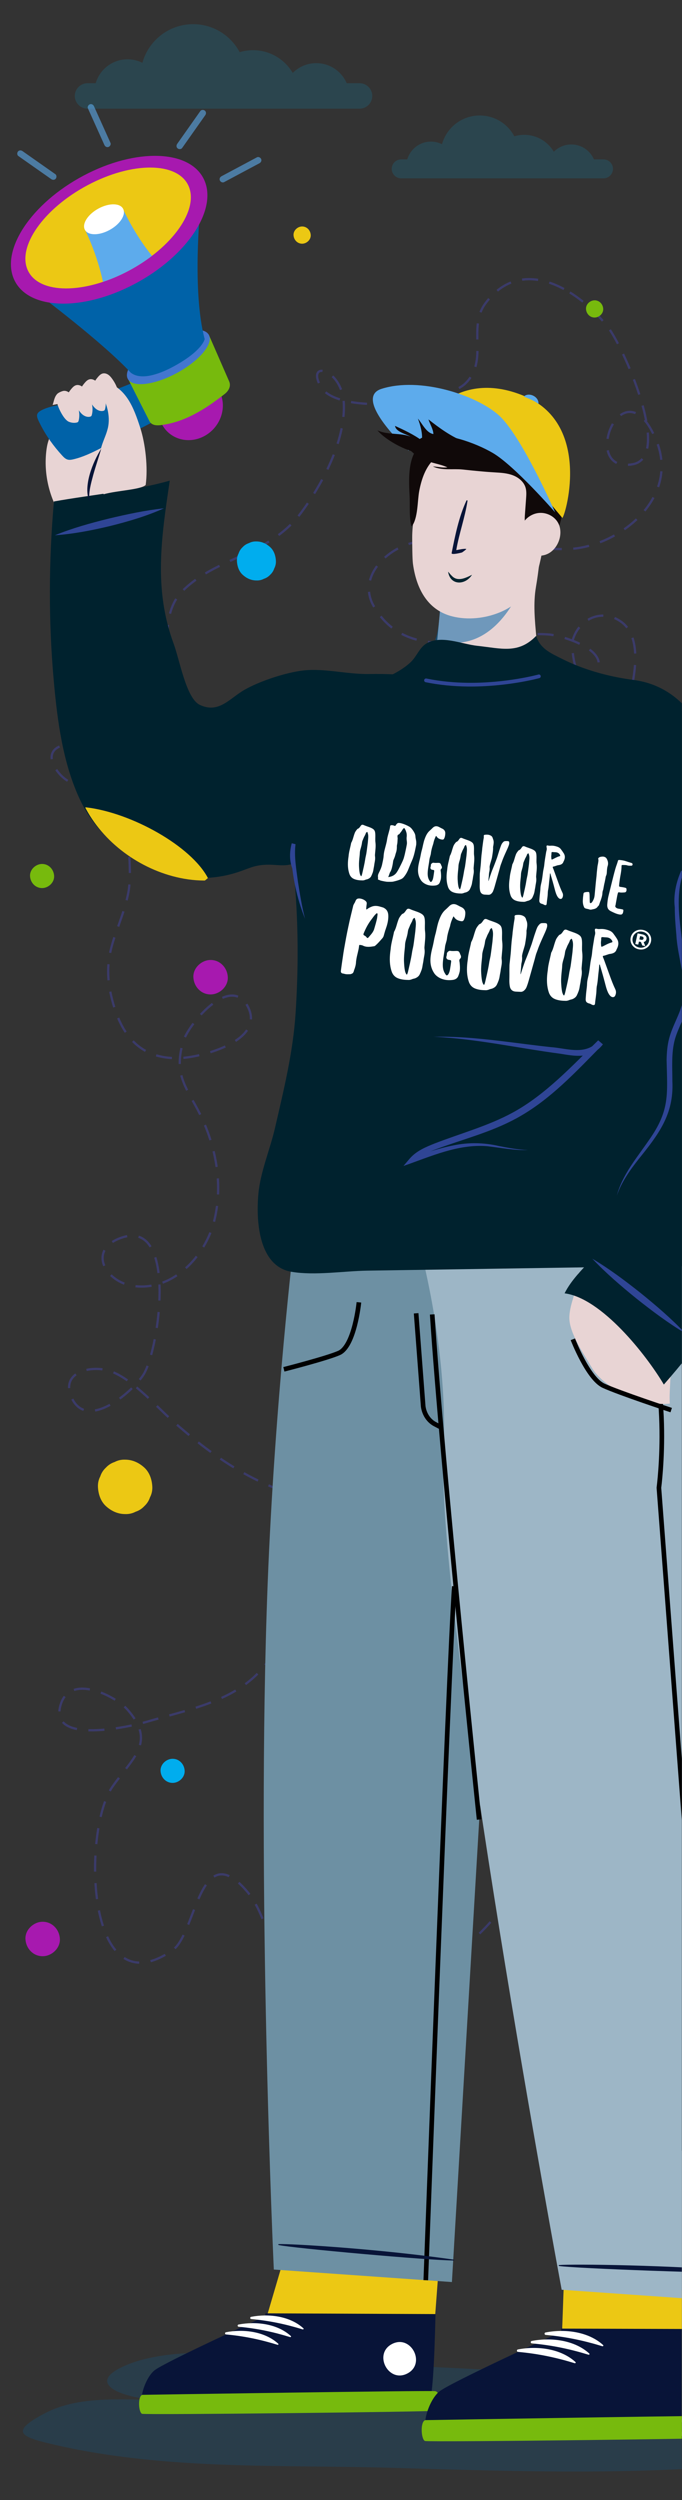 <?xml version="1.0" encoding="UTF-8" standalone="no"?>
<svg
   xmlns:dc="http://purl.org/dc/elements/1.1/"
   xmlns:cc="http://creativecommons.org/ns#"
   xmlns:rdf="http://www.w3.org/1999/02/22-rdf-syntax-ns#"
   xmlns:svg="http://www.w3.org/2000/svg"
   xmlns="http://www.w3.org/2000/svg"
   viewBox="0 0 396 1450.667"
   height="1450.667"
   width="396"
   xml:space="preserve"
   id="svg2"
   version="1.1"><rect x="0" y="0" width="396" height="1450.667" fill="#333333" stroke="none"/><defs
     id="defs6"><clipPath
       id="clipPath18"
       clipPathUnits="userSpaceOnUse"><path
         id="path16"
         d="M 0,0 H 297 V 1088 H 0 Z" /></clipPath><clipPath
       id="clipPath26"
       clipPathUnits="userSpaceOnUse"><path
         id="path24"
         d="M 22.003,967.245 H 288.687 V 225.658 H 22.003 Z" /></clipPath><clipPath
       id="clipPath42"
       clipPathUnits="userSpaceOnUse"><path
         id="path40"
         d="M 9.986,64.211 H 389.587 V 12.42 H 9.986 Z" /></clipPath><clipPath
       id="clipPath134"
       clipPathUnits="userSpaceOnUse"><path
         id="path132"
         d="m 189.635,837.561 h 39.396 v -29.135 h -39.396 z" /></clipPath><clipPath
       id="clipPath306"
       clipPathUnits="userSpaceOnUse"><path
         id="path304"
         d="M 32.581,1077.75 H 162.16 v -36.79 H 32.581 Z" /></clipPath><clipPath
       id="clipPath322"
       clipPathUnits="userSpaceOnUse"><path
         id="path320"
         d="m 170.631,1038 h 96.375 v -27.36 h -96.375 z" /></clipPath><clipPath
       id="clipPath374"
       clipPathUnits="userSpaceOnUse"><path
         id="path372"
         d="m 22.494,867.531 c -1.765,-25.861 -1.321,-52.254 1.514,-78.005 v 0 c 1.924,-17.475 4.706,-36.091 12.691,-51.971 v 0 c 8.04,-15.99 24.326,-27.825 41.753,-31.458 v 0 c 9.276,-1.934 18.532,-1.391 27.463,1.759 v 0 c 4.742,1.673 6.686,2.996 11.477,3.412 v 0 c 1.792,0.156 3.392,0.088 4.921,0.021 v 0 c 3.209,-0.141 6.108,-0.283 9.833,1.642 v 0 c 8.39,4.335 15.058,9.693 24.669,11.856 v 0 l 28.489,69.044 c -7.939,1.639 -16.356,1.672 -24.141,1.395 v 0 c -4.13,-0.148 -8.284,0.244 -12.43,0.634 v 0 c -6.042,0.571 -12.068,1.141 -17.983,0.045 v 0 c -7.364,-1.364 -17.244,-4.859 -23.615,-8.661 v 0 c -6.38,-3.807 -10.947,-10.736 -19.344,-6.924 v 0 c -5.957,2.703 -9.107,19.255 -11.923,26.427 v 0 c -9.308,23.707 -6.222,46.458 -3.116,70.883 v 0 C 56.797,872.726 39.02,870.86 22.494,867.531" /></clipPath><clipPath
       id="clipPath386"
       clipPathUnits="userSpaceOnUse"><path
         id="path384"
         d="M 0,0 H 297 V 1088 H 0 Z" /></clipPath><clipPath
       id="clipPath486"
       clipPathUnits="userSpaceOnUse"><path
         id="path484"
         d="m 76.884,1040.43 h 12.838 v -17.07 H 76.884 Z" /></clipPath><clipPath
       id="clipPath502"
       clipPathUnits="userSpaceOnUse"><path
         id="path500"
         d="m 95.654,1019.92 h 18.215 v -11.06 H 95.654 Z" /></clipPath><clipPath
       id="clipPath518"
       clipPathUnits="userSpaceOnUse"><path
         id="path516"
         d="m 38.201,1042.96 h 10.015 v -18.74 H 38.201 Z" /></clipPath><clipPath
       id="clipPath534"
       clipPathUnits="userSpaceOnUse"><path
         id="path532"
         d="M 7.511,1022.81 H 24.599 V 1010 H 7.511 Z" /></clipPath></defs><g
     transform="matrix(1.333,0,0,-1.333,0,1450.667)"
     id="g10"><g
       id="g12"><g
         clip-path="url(#clipPath18)"
         id="g14"><g
           id="g20"><g
             id="g22" /><g
             id="g34"><g
               style="opacity:0.4"
               id="g32"
               clip-path="url(#clipPath26)"><g
                 id="g30"
                 transform="translate(245.654,962.462)"><path
                   id="path28"
                   style="fill:none;stroke:#4646bc;stroke-width:0.984;stroke-linecap:butt;stroke-linejoin:miter;stroke-miterlimit:10;stroke-dasharray:7, 5;stroke-dashoffset:0;stroke-opacity:1"
                   d="m 0,0 c -11.588,6.245 -24.613,6.896 -34.304,-6.375 -7.781,-10.655 1.627,-24.751 -8.62,-34.716 -8.989,-8.741 -55.941,-14.309 -63.114,-1.249 -6.405,11.663 9.718,7.638 10.169,-7.957 0.465,-16.074 -9.331,-34.561 -18.625,-47.071 -13.993,-18.835 -36.516,-18.992 -51.576,-33.993 -8.097,-8.065 -6.769,-20.475 -6.647,-31.109 0.187,-16.297 -3.126,-32.796 -15.333,-44.861 -7.947,-7.853 -23.521,-14.047 -32.285,-2.986 -5.583,7.047 -2.733,12.455 7.192,12.098 20.292,-0.729 26.219,-50.019 23.392,-64.489 -3.183,-16.297 -11.7,-25.12 -7.763,-43.651 3.735,-17.585 12.281,-29.394 30.888,-28.37 9.223,0.507 37.231,7.736 28.674,22.808 -7.733,13.622 -25.856,-8.369 -27.963,-15.788 -3.496,-12.312 -0.202,-17.711 5.378,-27.679 8.381,-14.971 12.48,-33.116 8.194,-50.247 -3.791,-15.151 -17.802,-30.654 -35.083,-28.352 -11.966,1.594 -19.804,14.871 -6.849,20.439 26.507,11.393 18.113,-48.107 11.074,-59.09 -4.966,-7.747 -25.483,-25.274 -31.619,-9.031 -3.785,10.022 8.015,13.007 15.851,11.015 9.888,-2.513 21.013,-15.429 28.545,-22.092 16.568,-14.656 33.748,-26.814 55.395,-32.854 12.606,-3.518 43.881,-12.7 54.701,-1.575 13.975,14.368 -11.667,27.125 -24.701,22.033 -15.244,-5.957 -18.395,-27.318 -22.76,-40.967 -6.106,-19.09 -10.572,-39.977 -24.462,-55.338 -12.407,-13.72 -32.532,-17.203 -49.574,-22.27 -5.823,-1.731 -43.692,-10.708 -37.227,8.023 4.497,13.026 23.757,3.15 28.855,-2.615 12.733,-14.396 2.339,-20.911 -6.562,-33.744 -12.93,-18.641 -11.978,-97.657 26.283,-71.051 10.293,7.157 11.715,49.575 32.124,25.944 11.481,-13.293 7.426,-31.134 28.208,-36.6 17.089,-4.494 39.889,-3.148 55.609,4.802 16.387,8.288 31.937,26.865 39.181,43.754 10.232,23.856 -1.287,39.861 -12.045,60.297 -19.427,36.902 -49.988,105.32 -30.014,146.874 7.831,16.291 20.552,17.22 34.929,24.708 17.2,8.958 24.303,28.089 24.699,46.944 0.839,39.92 -36.841,42.303 -58.503,66.152 -14.439,15.896 -45.518,77.492 -10.645,88.968 8.628,2.84 26.671,-3.272 27.506,-14.292 0.76,-10.038 -11.295,-15.406 -17.687,-8.1 -7.05,8.059 -2.842,29.695 2.799,37.466 8.301,11.434 20.535,12.616 33.178,13.396 29.168,1.801 44.615,21.224 50.592,49.081 1.823,8.493 3.816,22.807 -4.457,28.803 -8.23,5.965 -18.043,1.532 -20.976,-7.274 -1.39,-4.174 1.419,-23.523 8.484,-16.338 10.504,10.682 -13.104,17.586 -18.84,18.113 -23.693,2.177 -60.287,-15.893 -76.545,12.405 -7.965,13.863 8.593,27.978 21.951,28.192 20.074,0.321 41.072,-3.476 61.66,-3.399 22.122,0.083 50.142,21.681 39.467,47.363 C 25.817,-31.244 6.073,-80.78 30.036,-76.257 47.354,-72.989 25.811,-25.048 19.087,-16.493 14.111,-10.161 7.344,-3.957 0,0 Z" /></g></g></g></g><g
           id="g36"><g
             id="g38" /><g
             id="g50"><g
               style="opacity:0.2"
               id="g48"
               clip-path="url(#clipPath42)"><g
                 id="g46"
                 transform="translate(333.925,16.264)"><path
                   id="path44"
                   style="fill:#0062a5;fill-opacity:1;fill-rule:nonzero;stroke:none"
                   d="m 0,0 c 11.526,1.213 55.365,4.214 55.661,15.867 0.194,7.637 -29.857,12.403 -38.869,13.965 -30.393,5.264 -65.497,6.574 -98.072,8.552 -32.617,1.981 -65.326,3.103 -98.064,5.075 -28.44,1.712 -76.865,10.233 -101.758,-1.972 -16.148,-7.918 3.205,-13.839 16.439,-14.113 -18.027,0.125 -35.459,1.655 -49.888,-5.937 -16.082,-8.461 -9.636,-10.422 5.297,-13.824 48.2,-10.978 98.02,-8.4 147.986,-9.888 C -107.546,-3.876 -53.247,-5.605 0,0" /></g></g></g></g><g
           transform="translate(192.615,152.362)"
           id="g52"><path
             id="path54"
             style="fill:#ffffff;fill-opacity:1;fill-rule:nonzero;stroke:none"
             d="m 0,0 c 0,0 -3.257,-74.474 -3.257,-74.526 -0.548,-14.246 -1.283,-26.725 -2.266,-33.145 10e-4,-0.035 0,-0.07 -0.017,-0.104 -0.368,-2.423 -0.77,-3.963 -1.22,-4.36 -0.035,-0.034 -0.053,-0.069 -0.087,-0.087 -4.351,-2.709 -118.321,-1.649 -122.283,-0.273 -3.979,1.358 -0.355,12.776 4.101,16.264 4.49,3.487 52.009,24.071 52.009,24.071 l 11.713,75.847 z" /></g><g
           transform="translate(191.106,101.05)"
           id="g56"><path
             id="path58"
             style="fill:#ecc814;fill-opacity:1;fill-rule:nonzero;stroke:none"
             d="M 0,0 C 0,0 -1.748,-23.163 -1.748,-23.215 -2.296,-37.46 -3.031,-49.94 -4.013,-56.36 c 0,-0.035 0,-0.069 -0.018,-0.104 -0.507,-2.388 -0.943,-3.962 -1.22,-4.36 -0.035,-0.034 -0.053,-0.069 -0.087,-0.086 -4.35,-2.709 -118.321,-1.649 -122.283,-0.273 -3.979,1.358 -0.355,12.775 4.101,16.263 4.49,3.488 48.29,22.598 48.29,22.598 l 7.484,25.442 z" /></g><g
           transform="translate(63.43,40.008)"
           id="g60"><path
             id="path62"
             style="fill:#081438;fill-opacity:1;fill-rule:nonzero;stroke:none"
             d="m 0,0 c 4.022,-1.326 118.913,-0.546 123.265,2.265 1.672,1.039 2.534,17.786 2.995,38.052 0.003,0.212 0.006,0.423 0.008,0.635 l -74.127,0.325 0.037,-1.258 c 0,0 -43.843,-19.968 -48.306,-23.563 C -0.555,12.876 -4.024,1.308 0,0" /></g><g
           transform="translate(64.701,44.471)"
           id="g64"><path
             id="path66"
             style="fill:#ffffff;fill-opacity:1;fill-rule:nonzero;stroke:none"
             d="M 0,0 C 19.364,0.607 97.522,1.228 116.709,0.356 116.865,0.349 116.866,0.243 116.71,0.234 97.53,-0.786 19.369,-0.774 0.001,-0.317 -0.407,-0.308 -0.409,-0.013 0,0" /></g><g
           transform="translate(109.382,79.761)"
           id="g68"><path
             id="path70"
             style="fill:#ffffff;fill-opacity:1;fill-rule:nonzero;stroke:none"
             d="M 0,0 C 7.611,1.474 16.941,0.368 22.801,-5.023 23.028,-5.232 22.728,-5.551 22.48,-5.475 14.945,-3.156 7.913,-1.682 0.037,-0.962 -0.518,-0.912 -0.546,-0.105 0,0" /></g><g
           transform="translate(103.903,76.409)"
           id="g72"><path
             id="path74"
             style="fill:#ffffff;fill-opacity:1;fill-rule:nonzero;stroke:none"
             d="M 0,0 C 7.612,1.475 16.941,0.367 22.801,-5.023 23.028,-5.231 22.727,-5.551 22.48,-5.475 14.945,-3.156 7.914,-1.682 0.037,-0.962 -0.518,-0.912 -0.545,-0.105 0,0" /></g><g
           transform="translate(98.425,73.056)"
           id="g76"><path
             id="path78"
             style="fill:#ffffff;fill-opacity:1;fill-rule:nonzero;stroke:none"
             d="M 0,0 C 7.611,1.475 16.941,0.368 22.801,-5.023 23.029,-5.232 22.728,-5.551 22.481,-5.475 14.945,-3.156 7.914,-1.682 0.037,-0.962 -0.518,-0.912 -0.544,-0.105 0,0" /></g><g
           transform="translate(61.946,45.806)"
           id="g80"><path
             id="path82"
             style="fill:#77ba0d;fill-opacity:1;fill-rule:nonzero;stroke:none"
             d="m 0,0 c -2.052,-0.807 -1.56,-7.709 -0.072,-8.253 1.488,-0.543 126.753,0.86 128.88,1.352 2.127,0.492 1.291,8.125 -1.183,8.5 C 125.15,1.975 0,0 0,0" /></g><g
           transform="translate(170.817,67.964)"
           id="g84"><path
             id="path86"
             style="fill:#ffffff;fill-opacity:1;fill-rule:nonzero;stroke:none"
             d="M 0,0 C 8.301,4.222 14.875,-8.672 6.561,-12.9 -1.741,-17.122 -8.315,-4.228 0,0" /></g><g
           transform="translate(315.022,151.425)"
           id="g88"><path
             id="path90"
             style="fill:#ffffff;fill-opacity:1;fill-rule:nonzero;stroke:none"
             d="m 0,0 c 0,0 10.617,-80.422 10.617,-80.479 -0.583,-15.674 -1.374,-29.405 -2.446,-36.471 0,-0.038 0,-0.076 -0.019,-0.114 -0.402,-2.666 -0.842,-4.361 -1.337,-4.799 -0.038,-0.037 -0.057,-0.076 -0.095,-0.095 -4.783,-2.987 -130.18,-1.979 -134.54,-0.471 -4.38,1.489 -0.409,14.056 4.489,17.9 4.935,3.843 53.099,24.929 53.099,24.929 l 4.255,81.877 z" /></g><g
           transform="translate(326.351,87.77)"
           id="g92"><path
             id="path94"
             style="fill:#ecc814;fill-opacity:1;fill-rule:nonzero;stroke:none"
             d="m 0,0 c 0,0 -0.713,-16.766 -0.713,-16.823 -0.583,-15.675 -1.374,-29.406 -2.446,-36.471 0,-0.039 0,-0.077 -0.019,-0.115 -0.554,-2.628 -1.032,-4.36 -1.337,-4.798 -0.038,-0.038 -0.057,-0.077 -0.095,-0.096 -4.783,-2.986 -130.18,-1.979 -134.54,-0.471 -4.38,1.489 -0.409,14.056 4.489,17.9 4.935,3.843 53.099,24.93 53.099,24.93 l 0.905,25.207 z" /></g><g
           transform="translate(187.14,29.151)"
           id="g96"><path
             id="path98"
             style="fill:#081438;fill-opacity:1;fill-rule:nonzero;stroke:none"
             d="m 0,0 c 4.427,-1.453 130.834,-0.435 135.618,2.664 1.839,1.145 2.764,19.573 3.243,41.871 0.002,0.233 0.005,0.466 0.008,0.698 l -81.559,0.254 0.043,-1.384 c 0,0 -48.211,-22.03 -53.116,-25.992 C -0.628,14.166 -4.429,1.433 0,0" /></g><g
           transform="translate(188.531,34.064)"
           id="g100"><path
             id="path102"
             style="fill:#ffffff;fill-opacity:1;fill-rule:nonzero;stroke:none"
             d="M 0,0 C 21.304,0.695 107.296,1.487 128.408,0.555 128.58,0.547 128.581,0.43 128.409,0.421 107.308,-0.729 21.312,-0.824 0.001,-0.349 -0.448,-0.339 -0.45,-0.015 0,0" /></g><g
           transform="translate(237.643,72.954)"
           id="g104"><path
             id="path106"
             style="fill:#ffffff;fill-opacity:1;fill-rule:nonzero;stroke:none"
             d="M 0,0 C 8.372,1.632 18.638,0.428 25.093,-5.494 25.344,-5.724 25.014,-6.076 24.742,-5.993 16.448,-3.452 8.709,-1.84 0.042,-1.059 -0.569,-1.004 -0.6,-0.117 0,0" /></g><g
           transform="translate(231.62,69.257)"
           id="g108"><path
             id="path110"
             style="fill:#ffffff;fill-opacity:1;fill-rule:nonzero;stroke:none"
             d="M 0,0 C 8.373,1.633 18.638,0.428 25.093,-5.494 25.344,-5.723 25.013,-6.076 24.742,-5.992 16.447,-3.451 8.709,-1.84 0.042,-1.058 -0.569,-1.004 -0.6,-0.117 0,0" /></g><g
           transform="translate(225.596,65.561)"
           id="g112"><path
             id="path114"
             style="fill:#ffffff;fill-opacity:1;fill-rule:nonzero;stroke:none"
             d="m 0,0 c 8.372,1.633 18.639,0.428 25.094,-5.495 0.25,-0.229 -0.08,-0.581 -0.352,-0.497 C 16.448,-3.451 8.709,-1.84 0.042,-1.059 -0.568,-1.004 -0.599,-0.117 0,0" /></g><g
           transform="translate(185.184,34.797)"
           id="g116"><path
             id="path118"
             style="fill:#77ba0d;fill-opacity:1;fill-rule:nonzero;stroke:none"
             d="m 0,0 c -2.256,-0.89 -1.705,-8.484 -0.068,-9.08 1.638,-0.596 139.459,1.122 141.798,1.666 2.34,0.545 1.409,8.942 -1.314,9.351 C 137.693,2.347 0,0 0,0" /></g><g
           transform="translate(305.253,60.059)"
           id="g120"><path
             id="path122"
             style="fill:#ffffff;fill-opacity:1;fill-rule:nonzero;stroke:none"
             d="M 0,0 C 9.127,4.656 16.378,-9.521 7.236,-14.184 -1.891,-18.841 -9.143,-4.664 0,0" /></g><g
           transform="translate(233.906,835.538)"
           id="g124"><path
             id="path126"
             style="fill:#e8d4d4;fill-opacity:1;fill-rule:nonzero;stroke:none"
             d="m 0,0 c -0.142,-0.928 -0.292,-1.854 -0.45,-2.779 -2.46,-14.33 2.948,-29.36 -0.04,-44.183 -2.116,-10.499 -11.26,-31.336 -24.185,-32.592 -3.291,-0.32 -6.549,4.069 -8.34,6.307 -5.928,7.406 -10.667,16.109 -11.615,25.549 -0.459,4.567 -0.022,9.171 0.415,13.74 0.628,6.573 1.256,13.145 1.884,19.718 0.296,3.085 0.592,6.179 1.263,9.205 1.212,5.462 3.685,10.688 7.438,14.836 7.753,8.569 18.963,9.163 29.817,9.271 1.227,0.012 2.53,-0.028 3.556,-0.701 C 1.719,17.074 1.704,14.225 1.466,11.874 1.061,7.886 0.601,3.929 0,0" /></g><g
           id="g128"><g
             id="g130" /><g
             id="g142"><g
               style="opacity:0.52"
               id="g140"
               clip-path="url(#clipPath134)"><g
                 id="g138"
                 transform="translate(191.287,835.832)"><path
                   id="path136"
                   style="fill:#0062a5;fill-opacity:1;fill-rule:nonzero;stroke:none"
                   d="m 0,0 c 0,0 1.218,-13.058 -0.863,-23.331 -0.164,-0.847 -0.41,-1.649 -0.713,-2.363 -0.029,-0.145 -0.047,-0.269 -0.076,-0.414 1.108,-0.367 2.344,-0.701 3.701,-0.915 21.728,-3.604 32.287,19.216 35.695,28.753 z" /></g></g></g></g><g
           transform="translate(192.571,892.852)"
           id="g144"><path
             id="path146"
             style="fill:#e8d4d4;fill-opacity:1;fill-rule:nonzero;stroke:none"
             d="m 0,0 c 4.084,-0.429 8.135,-1.181 12.101,-2.246 3.55,-0.953 6.494,-2.794 10.131,-3.636 6.053,-1.4 15.496,-3.015 19.728,-7.516 4.657,-4.953 4.338,-12.192 3.635,-18.568 -0.67,-6.079 -1.714,-12.116 -3.122,-18.068 -2.29,-9.676 -7.947,-17.209 -17.297,-21.082 -6.379,-2.642 -13.957,-3.474 -20.698,-1.782 -10.127,2.541 -15.561,11.056 -17.176,22.926 -0.29,2.131 -0.306,9.076 -0.321,11.227 -0.043,6.364 1.5,13.109 2.255,19.455 0.692,5.815 1.415,11.742 3.88,17.053 0.322,0.694 0.693,1.398 1.305,1.855 0.939,0.703 2.22,0.67 3.39,0.581 C -1.458,0.143 -0.729,0.077 0,0" /></g><g
           transform="translate(187.376,909.721)"
           id="g148"><path
             id="path150"
             style="fill:#100909;fill-opacity:1;fill-rule:nonzero;stroke:none"
             d="m 0,0 c 3.212,-0.072 6.242,0.033 8.365,-0.019 7.231,-0.178 14.394,0.19 21.58,-0.309 5.401,-0.375 10.705,-0.538 15.667,-3.006 6.167,-3.068 11.305,-8.479 13.277,-15.078 1.438,-4.808 1.171,-9.952 0.596,-14.937 -0.542,-4.703 -1.346,-9.376 -2.408,-13.99 -1.008,-4.378 -3.06,-9.273 -8.052,-10.152 -6.575,-1.158 -8.123,6.866 -7.789,11.493 0.183,2.521 0.365,5.042 0.548,7.563 0.115,1.591 0.226,3.224 -0.235,4.751 -0.763,2.525 -3.014,4.381 -5.475,5.328 -2.461,0.948 -5.141,1.122 -7.774,1.271 -4.738,0.267 -9.428,0.746 -14.102,1.252 -4.127,0.446 -9.109,-0.536 -13.014,1.332 2.137,-0.065 4.19,-0.707 6.331,-0.372 -3.924,1.77 -8.711,1.974 -12.743,4.621 -5.763,3.784 -8.016,9.247 -12.136,14.247 3.56,-0.327 7.148,-2.189 10.397,-3.599 -2.82,3.176 -5.586,6.865 -8.453,9.914 2.002,-0.697 4.116,-1.965 6.289,-1.799 -1.775,1.774 -3.918,3.571 -5.561,5.315 C -11.84,0.798 -5.638,0.126 0,0" /></g><g
           transform="translate(178.927,860.47)"
           id="g152"><path
             id="path154"
             style="fill:#100909;fill-opacity:1;fill-rule:nonzero;stroke:none"
             d="m 0,0 c 0.087,-0.482 0.16,-0.931 0.393,-1.349 2.805,3.446 2.474,11.164 3.298,15.448 0.981,5.109 2.727,10.325 6.501,13.905 1.087,1.03 2.336,1.92 3.181,3.157 0.845,1.236 1.194,2.982 0.331,4.207 -0.98,1.392 -3.018,1.501 -4.676,1.109 C -1.656,33.95 -0.961,20.611 -0.512,12.045 -0.316,8.303 -0.678,3.74 0,0" /></g><g
           transform="translate(230.168,847.311)"
           id="g156"><path
             id="path158"
             style="fill:#e8d4d4;fill-opacity:1;fill-rule:nonzero;stroke:none"
             d="m 0,0 c 2.364,-1.044 5.114,-1.312 7.56,-0.475 5.566,1.903 8.363,10.004 4.778,14.751 -1.744,2.308 -4.707,3.622 -7.592,3.409 -2.885,-0.212 -5.607,-1.927 -7.084,-4.414" /></g><g
           transform="translate(201.269,847.789)"
           id="g160"><path
             id="path162"
             style="fill:#081438;fill-opacity:1;fill-rule:nonzero;stroke:none"
             d="M 0,0 C -0.777,-0.22 -4.719,-1.175 -4.543,-0.272 -3.055,7.192 -1.4,15.492 1.909,22.578 2.004,22.817 2.436,22.7 2.379,22.456 1.278,15.22 -1.288,8.258 -2.528,1.01 -1.279,1.243 0.769,1.708 1.821,1.549 2.098,1.439 0,0 0,0" /></g><g
           transform="translate(181.71,900.496)"
           id="g164"><path
             id="path166"
             style="fill:#ecc814;fill-opacity:1;fill-rule:nonzero;stroke:none"
             d="m 0,0 c 4.353,0.396 27.456,-4.183 37.051,-10.76 9.595,-6.577 25.331,-25.862 26.14,-26.874 C 64,-38.645 76.799,2.544 47.06,15.22 14.658,29.03 0,0 0,0" /></g><g
           transform="translate(241.809,865.255)"
           id="g168"><path
             id="path170"
             style="fill:#5dabec;fill-opacity:1;fill-rule:nonzero;stroke:none"
             d="m 0,0 c 0,0 -14.73,33.629 -24.655,42.367 -9.924,8.738 -34.172,16.7 -50.948,11.397 -13.083,-4.136 11.799,-26.902 11.799,-26.902 0,0 3.035,5.021 7.21,6.154 8.107,2.202 21.898,-2.74 29.475,-7.194 C -17.584,20.215 0,0 0,0" /></g><g
           transform="translate(184.554,890.952)"
           id="g172"><path
             id="path174"
             style="fill:#100909;fill-opacity:1;fill-rule:nonzero;stroke:none"
             d="m 0,0 c -6.022,-0.075 -16.263,5.387 -20.147,9.981 4.686,-2.117 9.941,-0.957 14.382,-2.722 -2.037,1.226 -6.381,2.061 -6.707,4.664 3.74,-1.703 8.371,-3.86 11.705,-6.405 0.35,3.211 -0.675,6.721 -1.752,9.604 C -0.638,12.924 1.167,8.844 4.232,8.379 4.16,10.533 2.734,12.667 2.073,14.764 6.732,11.053 12.218,7.105 17.786,5.004 20.954,3.809 25.634,2.64 27.481,-0.249 22.56,-2.96 14.684,-1.418 9.545,-0.168 6.172,0.652 1.309,0.333 0,0" /></g><g
           transform="translate(128.24,549.13)"
           id="g176"><path
             id="path178"
             style="fill:#6d90a3;fill-opacity:1;fill-rule:nonzero;stroke:none"
             d="m 0,0 c 0,0 -8.594,-71.332 -11.647,-150.179 -5.056,-130.585 2.68,-298.604 2.68,-298.604 l 77.576,-5.444 20.091,339.729 c 0,0 21.867,78.842 8.682,116.696" /></g><g
           transform="translate(180.425,554.604)"
           id="g180"><path
             id="path182"
             style="fill:#9db6c6;fill-opacity:1;fill-rule:nonzero;stroke:none"
             d="m 0,0 c 0,0 15.118,-49.226 12.785,-98.343 -3.343,-70.369 51.454,-364.714 51.454,-364.714 l 81.838,-5.743 -20.866,352.291 c 0,0 11.821,60.852 -12.866,107.888" /></g><g
           transform="translate(208.698,296.24)"
           id="g184"><path
             id="path186"
             style="fill:none;stroke:#000000;stroke-width:2.017;stroke-linecap:butt;stroke-linejoin:round;stroke-miterlimit:10;stroke-dasharray:none;stroke-opacity:1"
             d="M 0,0 C 0,0 -16.194,155.027 -20.426,219.865" /></g><g
           transform="translate(181.267,516.596)"
           id="g188"><path
             id="path190"
             style="fill:none;stroke:#000000;stroke-width:2.017;stroke-linecap:butt;stroke-linejoin:round;stroke-miterlimit:10;stroke-dasharray:none;stroke-opacity:1"
             d="m 0,0 3.077,-40.529 c 0.462,-3.391 2.381,-6.28 5.131,-7.725 l 2.474,-1.3" /></g><g
           transform="translate(313.896,86.689)"
           id="g192"><path
             id="path194"
             style="fill:none;stroke:#000000;stroke-width:2.017;stroke-linecap:butt;stroke-linejoin:round;stroke-miterlimit:10;stroke-dasharray:none;stroke-opacity:1"
             d="m 0,0 -26.882,353.974 c 0,0 6.546,48.426 -10.021,78.061" /></g><g
           transform="translate(123.658,492.206)"
           id="g196"><path
             id="path198"
             style="fill:none;stroke:#000000;stroke-width:2.017;stroke-linecap:butt;stroke-linejoin:round;stroke-miterlimit:10;stroke-dasharray:none;stroke-opacity:1"
             d="m 0,0 c 0,0 18.668,4.766 24.014,7.121 6.788,2.989 8.671,22.047 8.671,22.047" /></g><g
           transform="translate(185.47,95.701)"
           id="g200"><path
             id="path202"
             style="fill:none;stroke:#000000;stroke-width:2.017;stroke-linecap:butt;stroke-linejoin:round;stroke-miterlimit:10;stroke-dasharray:none;stroke-opacity:1"
             d="M 0,0 C 0,0 9.891,265.944 12.426,302.07" /></g><g
           transform="translate(121.389,111.428)"
           id="g204"><path
             id="path206"
             style="fill:#081438;fill-opacity:1;fill-rule:nonzero;stroke:none"
             d="M 0,0 C 5.16,0.228 44.062,-2.095 76.343,-6.776 76.56,-6.807 76.511,-7.139 76.299,-7.139 65.629,-7.135 5.872,-1.742 0.001,-0.416 -0.193,-0.372 -0.233,-0.01 0,0" /></g><g
           transform="translate(205.611,838.081)"
           id="g208"><path
             id="path210"
             style="fill:#00222e;fill-opacity:1;fill-rule:nonzero;stroke:none"
             d="M 0,0 C -2.886,-4.629 -9.518,-4.792 -10.421,1.339 -9.858,0.735 -9.409,0.075 -8.814,-0.46 -6.338,-3.168 -2.776,-1.426 0,0" /></g><g
           transform="translate(234.061,912.795)"
           id="g212"><path
             id="path214"
             style="fill:#5dabec;fill-opacity:1;fill-rule:nonzero;stroke:none"
             d="M 0,0 C 0.155,-0.11 0.297,-0.239 0.448,-0.354 0.702,0.924 -0.174,2.419 -1.732,3.204 -3.28,3.983 -4.988,3.802 -5.868,2.855 -3.866,1.992 -1.794,1.271 0,0" /></g><g
           transform="translate(117.582,540.49)"
           id="g216"><path
             id="path218"
             style="fill:#00222e;fill-opacity:1;fill-rule:nonzero;stroke:none"
             d="m 0,0 c 2.211,-2.992 5.262,-5.143 9.416,-5.835 10.278,-1.714 22.653,0.347 33.07,0.506 l 84.342,1.287 c 21.122,0.322 42.243,0.644 63.365,0.967 7.193,21.548 11.222,42.138 13.16,62.678 0.39,4.091 0.69,8.176 0.917,12.268 2.073,36.863 -1.847,74.138 -5.44,117.037 -3.112,37.124 -16.936,59.815 -40.396,62.885 -8.558,1.124 -15.724,3.016 -21.502,5.07 -1.589,0.56 -3.074,1.135 -4.451,1.712 -0.779,0.323 -1.522,0.647 -2.233,0.971 -1.072,0.482 -2.067,0.96 -2.994,1.424 -4.978,2.507 -9.559,4.428 -11.296,10.002 -7.757,-7.99 -15.14,-5.433 -25.666,-4.312 -6.708,0.715 -15.966,4.91 -22.285,0.914 -2.862,-1.809 -4.062,-5.416 -6.444,-7.776 -3.096,-3.069 -7.599,-5.449 -11.515,-7.245 -0.671,-0.31 -1.35,-0.605 -2.034,-0.887 -0.972,-0.405 -1.949,-0.782 -2.935,-1.141 -4.562,-1.659 -9.249,-2.89 -13.763,-4.141 -13.019,-3.609 -24.587,-7.354 -27.504,-21.876 -2.293,-11.434 6.12,-33.351 7.917,-75.409 0.239,-5.584 0.362,-11.533 0.327,-17.856 -0.017,-3.954 -0.104,-8.053 -0.261,-12.308 -0.143,-3.983 -0.352,-8.102 -0.631,-12.364 C 10.059,89.692 5.998,73.234 2.189,56.715 0.027,47.335 -4.118,37.782 -5.019,28.216 -5.805,19.874 -5.455,7.379 0,0" /></g><g
           transform="translate(184.853,792.494)"
           id="g220"><path
             id="path222"
             style="fill:#2f4595;fill-opacity:1;fill-rule:nonzero;stroke:none"
             d="M 0,0 C 0.171,0.325 0.537,0.495 0.897,0.421 7.27,-0.896 13.48,-1.384 18.948,-1.443 35.844,-1.626 49.531,2.119 49.667,2.157 50.098,2.277 50.543,2.025 50.663,1.594 50.783,1.164 50.531,0.718 50.1,0.598 49.962,0.56 36.089,-3.241 18.972,-3.062 12.454,-2.994 6.293,-2.367 0.559,-1.191 0.023,-1.081 -0.254,-0.484 0,0" /></g><g
           transform="translate(188.862,636.969)"
           id="g224"><path
             id="path226"
             style="fill:#2f4595;fill-opacity:1;fill-rule:nonzero;stroke:none"
             d="m 0,0 c 15.449,0.37 31.113,-2.165 46.428,-3.981 l 4.617,-0.524 c 5.786,-0.378 12.206,-2.722 17.537,0.068 1.169,0.67 2.155,1.622 2.99,2.733 L 73.62,-3.463 C 62.086,-15.142 50.704,-27.592 36.024,-35.538 25.005,-41.543 13.026,-44.537 1.423,-48.819 c -3.623,-1.345 -7.505,-2.824 -10.107,-5.672 0,0 -1.224,1.792 -1.224,1.792 6.135,2.04 12.342,4.228 18.743,5.448 6.424,1.333 13.117,1.193 19.501,-0.279 4.23,-0.834 8.467,-1.618 12.788,-1.784 -5.945,-0.233 -11.823,1.008 -17.7,1.672 -12.772,1.058 -24.724,-4.504 -36.54,-8.596 l 2.719,3.205 c 2.906,3.348 6.978,5.032 10.921,6.607 11.368,4.406 23.433,7.661 34.077,13.493 14.09,7.692 25.711,20.209 37.11,31.391 0,-10e-4 2.048,-1.76 2.048,-1.76 C 72.714,-4.663 71.412,-5.891 69.866,-6.741 65.409,-9.224 59.932,-8.151 55.35,-7.405 36.895,-4.975 18.631,-0.856 0,0" /></g><g
           transform="translate(28.975,860.198)"
           id="g228"><path
             id="path230"
             style="fill:#e8d4d4;fill-opacity:1;fill-rule:nonzero;stroke:none"
             d="m 0,0 c -6.808,8.818 -10.046,20.314 -8.84,31.389 0.235,2.154 0.638,4.316 1.534,6.288 1.648,3.625 5.002,6.428 8.861,7.407 3.859,0.98 8.143,0.114 11.32,-2.286 4.213,-3.185 6.149,-8.519 7.395,-13.651 1.154,-4.756 1.746,-10.279 -1.327,-14.089" /></g><g
           transform="translate(184.771,792.984)"
           id="g232"><path
             id="path234"
             style="fill:#00222e;fill-opacity:1;fill-rule:nonzero;stroke:none"
             d="M 0,0 C -7.904,1.801 -16.319,2.005 -24.107,1.886 -34.261,1.731 -44.491,4.829 -54.5,3.185 c -7.391,-1.215 -17.339,-4.508 -23.786,-8.18 -6.456,-3.677 -11.164,-10.511 -19.481,-6.529 -5.901,2.825 -8.713,19.437 -11.383,26.665 -8.824,23.892 -5.276,46.574 -1.673,70.932 -16.051,-4.58 -33.862,-6.083 -50.453,-9.075 -2.291,-25.819 -2.385,-52.216 -0.074,-78.02 1.568,-17.51 3.97,-36.179 11.631,-52.219 7.713,-16.149 23.756,-28.313 41.105,-32.301 9.234,-2.122 18.499,-1.766 27.492,1.201 4.776,1.576 6.746,2.859 11.544,3.178 5.565,0.37 9.23,-1.366 14.785,1.362 8.477,4.163 15.252,9.385 24.906,11.352" /></g><g
           transform="translate(66.178,925.667)"
           id="g236"><path
             id="path238"
             style="fill:#0062a8;fill-opacity:1;fill-rule:nonzero;stroke:none"
             d="m 0,0 c -6.821,-4.002 -23,-9.801 -30.527,-11.956 -5.283,-1.511 -11.476,-1.332 -16.54,-3.522 -4.012,-1.734 -3.395,-3.018 -1.512,-6.719 2.506,-4.922 5.795,-9.477 9.474,-13.484 0.675,-0.737 1.411,-1.483 2.349,-1.758 0.836,-0.245 1.73,-0.084 2.579,0.117 4.093,0.966 7.953,2.805 11.727,4.744 9.544,4.902 27.65,13.216 36.435,19.506" /></g><g
           transform="translate(88.944,898.419)"
           id="g240"><path
             id="path242"
             style="fill:#a719af;fill-opacity:1;fill-rule:nonzero;stroke:none"
             d="m 0,0 c -7.028,-3.744 -15.365,-1.234 -18.622,5.606 -3.257,6.841 -0.2,15.422 6.827,19.167 7.028,3.744 15.366,1.234 18.622,-5.607 C 10.084,12.326 7.028,3.745 0,0" /></g><g
           transform="translate(64.955,905.212)"
           id="g244"><path
             id="path246"
             style="fill:#77ba0d;fill-opacity:1;fill-rule:nonzero;stroke:none"
             d="M 0,0 -9.115,17.994 25.942,37.477 34.863,17.041 C 35.761,14.985 34.675,12.942 32.942,11.581 23.944,4.521 15.165,-0.737 5.174,-1.989 3.032,-2.257 0.898,-2.057 0,0" /></g><g
           transform="translate(76.741,925.739)"
           id="g248"><path
             id="path250"
             style="fill:#4376cf;fill-opacity:1;fill-rule:nonzero;stroke:none"
             d="m 0,0 c -9.789,-5.216 -19.25,-6.242 -21.131,-2.291 -1.881,3.951 4.53,11.382 14.319,16.598 9.789,5.215 19.25,6.241 21.131,2.29 C 16.2,12.647 9.789,5.216 0,0" /></g><g
           transform="translate(16.852,960.118)"
           id="g252"><path
             id="path254"
             style="fill:#0062a8;fill-opacity:1;fill-rule:nonzero;stroke:none"
             d="m 0,0 c 0,0 27.722,-20.757 40.078,-34.045 4.922,-3.905 13.981,0.113 18.841,2.762 12.541,6.834 13.383,11.844 13.383,11.844 -5.574,20.883 -1.919,56.782 -1.919,56.782" /></g><g
           transform="translate(58.718,964.71)"
           id="g256"><path
             id="path258"
             style="fill:#a719af;fill-opacity:1;fill-rule:nonzero;stroke:none"
             d="m 0,0 c -22.807,-12.101 -46.297,-11.365 -52.464,1.645 -6.168,13.01 7.322,33.366 30.129,45.466 C 0.473,59.212 23.962,58.475 30.129,45.466 36.297,32.457 22.808,12.101 0,0" /></g><g
           transform="translate(55.95,970.351)"
           id="g260"><path
             id="path262"
             style="fill:#ecc814;fill-opacity:1;fill-rule:nonzero;stroke:none"
             d="m 0,0 c -19.291,-10.235 -38.893,-10.171 -43.782,0.144 -4.891,10.314 6.784,26.973 26.074,37.208 C 1.583,47.587 21.185,47.522 26.075,37.207 30.965,26.893 19.291,10.235 0,0" /></g><g
           transform="translate(36.993,988.413)"
           id="g264"><path
             id="path266"
             style="fill:#5dabec;fill-opacity:1;fill-rule:nonzero;stroke:none"
             d="m 0,0 c 4.44,-9.367 6.725,-17.585 7.866,-22.827 3.637,1.208 7.369,2.79 11.091,4.765 3.722,1.975 7.153,4.193 10.244,6.554 -3.29,4.102 -8.15,10.955 -12.59,20.321 z" /></g><g
           transform="translate(47.552,988.065)"
           id="g268"><path
             id="path270"
             style="fill:#ffffff;fill-opacity:1;fill-rule:nonzero;stroke:none"
             d="M 0,0 C -4.632,-2.458 -9.396,-2.321 -10.641,0.304 -11.885,2.93 -9.14,7.051 -4.508,9.508 0.124,11.966 4.888,11.83 6.133,9.204 7.378,6.579 4.632,2.458 0,0" /></g><g
           transform="translate(45.139,873.112)"
           id="g272"><path
             id="path274"
             style="fill:#e8d4d4;fill-opacity:1;fill-rule:nonzero;stroke:none"
             d="m 0,0 c 5.832,1.695 16.225,1.937 18.328,4.079 1.026,7.563 -0.094,17.795 -2.39,24.918 C 13.03,38.015 9.814,46.196 0.766,49.009 -0.468,49.392 -2.191,49.422 -2.643,48.211 -2.92,47.47 -2.525,46.66 -2.122,45.979 0.693,41.219 2.962,35.422 2.031,29.775 1.551,26.859 0.173,24.18 -0.749,21.373 -2.803,15.123 -2.506,6.075 0,0" /></g><g
           transform="translate(22.911,911.99)"
           id="g276"><path
             id="path278"
             style="fill:#e8d4d4;fill-opacity:1;fill-rule:nonzero;stroke:none"
             d="M 0,0 C 0.646,1.781 0.707,3.337 1.961,4.758 2.473,5.338 3.723,5.86 4.468,6.069 5.29,6.299 6.189,6.057 6.903,5.589 7.616,5.122 8.17,4.451 8.67,3.76 10.863,0.73 12.255,-3.139 11.359,-6.77 11.303,-6.996 11.233,-7.232 11.066,-7.395 10.924,-7.534 10.729,-7.604 10.536,-7.651 9.414,-7.917 8.148,-7.758 7.085,-7.312 4.604,-6.271 2.159,-0.379 2.133,0.399" /></g><g
           transform="translate(28.409,914.388)"
           id="g280"><path
             id="path282"
             style="fill:#e8d4d4;fill-opacity:1;fill-rule:nonzero;stroke:none"
             d="M 0,0 C 0.646,1.781 1.63,3.438 2.883,4.859 3.395,5.439 3.986,6 4.732,6.209 5.552,6.439 6.452,6.197 7.166,5.73 7.879,5.263 8.433,4.591 8.933,3.901 c 2.193,-3.03 3.585,-6.899 2.689,-10.53 -0.056,-0.227 -0.127,-0.462 -0.293,-0.625 -0.142,-0.14 -0.337,-0.21 -0.53,-0.256 C 9.677,-7.776 8.482,-7.331 7.584,-6.609 6.686,-5.887 6.031,-4.913 5.39,-3.955 4.686,-2.903 3.982,-1.852 3.278,-0.8 2.845,-0.153 2.396,0.54 2.371,1.318" /></g><g
           transform="translate(34.17,916.927)"
           id="g284"><path
             id="path286"
             style="fill:#e8d4d4;fill-opacity:1;fill-rule:nonzero;stroke:none"
             d="M 0,0 C 0.646,1.781 1.63,3.439 2.883,4.859 3.396,5.439 3.986,6.001 4.732,6.209 5.552,6.44 6.452,6.197 7.166,5.73 7.879,5.263 8.433,4.591 8.933,3.901 c 2.193,-3.03 3.585,-6.899 2.689,-10.53 -0.056,-0.227 -0.127,-0.462 -0.293,-0.625 -0.142,-0.14 -0.337,-0.21 -0.53,-0.256 C 9.677,-7.776 8.482,-7.331 7.584,-6.609 6.686,-5.886 6.031,-4.913 5.39,-3.955 4.686,-2.903 3.982,-1.852 3.278,-0.8 2.845,-0.153 2.396,0.54 2.371,1.319" /></g><g
           transform="translate(39.932,919.466)"
           id="g288"><path
             id="path290"
             style="fill:#e8d4d4;fill-opacity:1;fill-rule:nonzero;stroke:none"
             d="M 0,0 C 0.646,1.781 1.63,3.438 2.883,4.859 3.396,5.439 3.986,6.001 4.732,6.21 5.552,6.44 6.452,6.197 7.166,5.73 7.879,5.263 8.432,4.591 8.933,3.901 11.126,0.871 12.518,-2.998 11.622,-6.629 11.566,-6.856 11.495,-7.091 11.329,-7.254 11.187,-7.393 10.992,-7.464 10.799,-7.51 9.677,-7.776 8.482,-7.331 7.584,-6.609 6.686,-5.886 6.031,-4.913 5.39,-3.955 4.686,-2.903 3.982,-1.852 3.278,-0.8 2.845,-0.152 2.396,0.54 2.371,1.319" /></g><g
           transform="translate(44.114,892.986)"
           id="g292"><path
             id="path294"
             style="fill:#081438;fill-opacity:1;fill-rule:nonzero;stroke:none"
             d="m 0,0 c -1.14,-3.888 -2.44,-7.649 -3.502,-11.469 -1.006,-3.812 -2.159,-7.66 -1.617,-11.649 C -8.054,-16.421 -3.691,-5.822 0,0" /></g><g
           transform="translate(71.402,867.003)"
           id="g296"><path
             id="path298"
             style="fill:#2f4595;fill-opacity:1;fill-rule:nonzero;stroke:none"
             d="m 0,0 c -7.5,-3.385 -15.363,-5.681 -23.307,-7.674 -7.968,-1.907 -15.983,-3.483 -24.19,-4.07 7.605,3.124 15.473,5.279 23.411,7.258 C -16.125,-2.595 -8.172,-0.88 0,0" /></g><g
           id="g300"><g
             id="g302" /><g
             id="g314"><g
               style="opacity:0.15"
               id="g312"
               clip-path="url(#clipPath306)"><g
                 id="g310"
                 transform="translate(32.581,1046.505)"><path
                   id="path308"
                   style="fill:#00adee;fill-opacity:1;fill-rule:nonzero;stroke:none"
                   d="m 0,0 c 0,-1.522 0.62,-2.91 1.63,-3.913 0.998,-1.01 2.385,-1.631 3.907,-1.631 h 118.505 c 3.043,0 5.537,2.494 5.537,5.544 0,1.522 -0.62,2.909 -1.63,3.913 -0.998,1.01 -2.386,1.631 -3.907,1.631 h -5.601 c -2.213,5.14 -7.321,8.733 -13.268,8.733 -4.002,0 -7.621,-1.63 -10.243,-4.258 -3.491,5.921 -9.929,9.898 -17.302,9.898 -2.026,0 -3.977,-0.307 -5.818,-0.863 -3.855,7.25 -11.477,12.187 -20.262,12.187 -10.551,0 -19.425,-7.123 -22.104,-16.816 C 27.5,15.396 25.307,15.953 22.98,15.953 16.4,15.953 10.85,11.56 9.105,5.544 H 5.537 C 2.494,5.544 0,3.05 0,0" /></g></g></g></g><g
           id="g316"><g
             id="g318" /><g
             id="g330"><g
               style="opacity:0.15"
               id="g328"
               clip-path="url(#clipPath322)"><g
                 id="g326"
                 transform="translate(170.631,1014.766)"><path
                   id="path324"
                   style="fill:#00adee;fill-opacity:1;fill-rule:nonzero;stroke:none"
                   d="m 0,0 c 0,-1.132 0.461,-2.164 1.212,-2.911 0.743,-0.751 1.774,-1.212 2.906,-1.212 h 88.139 c 2.264,0 4.118,1.855 4.118,4.123 0,1.132 -0.461,2.164 -1.212,2.91 -0.742,0.752 -1.774,1.213 -2.906,1.213 h -4.166 c -1.645,3.823 -5.445,6.496 -9.868,6.496 -2.977,0 -5.668,-1.213 -7.618,-3.167 -2.597,4.403 -7.385,7.361 -12.868,7.361 -1.508,0 -2.958,-0.228 -4.328,-0.642 -2.867,5.393 -8.536,9.064 -15.07,9.064 -7.847,0 -14.447,-5.297 -16.44,-12.507 -1.446,0.723 -3.077,1.137 -4.808,1.137 -4.893,0 -9.021,-3.267 -10.319,-7.742 H 4.118 C 1.855,4.123 0,2.268 0,0" /></g></g></g></g><g
           transform="translate(18.329,701.694)"
           id="g332"><path
             id="path334"
             style="fill:#77ba0d;fill-opacity:1;fill-rule:nonzero;stroke:none"
             d="M 0,0 C 2.747,0 5.378,2.415 5.251,5.251 5.123,8.095 2.944,10.501 0,10.501 -2.747,10.501 -5.378,8.086 -5.251,5.251 -5.123,2.406 -2.944,0 0,0" /></g><g
           transform="translate(75.186,312.179)"
           id="g336"><path
             id="path338"
             style="fill:#00adee;fill-opacity:1;fill-rule:nonzero;stroke:none"
             d="M 0,0 C 2.747,0 5.378,2.415 5.251,5.251 5.123,8.095 2.944,10.501 0,10.501 -2.747,10.501 -5.378,8.086 -5.251,5.251 -5.123,2.406 -2.944,0 0,0" /></g><g
           transform="translate(131.607,982.187)"
           id="g340"><path
             id="path342"
             style="fill:#ecc814;fill-opacity:1;fill-rule:nonzero;stroke:none"
             d="M 0,0 C 1.962,0 3.841,1.725 3.75,3.75 3.659,5.783 2.103,7.501 0,7.501 -1.962,7.501 -3.841,5.776 -3.75,3.75 -3.659,1.719 -2.103,0 0,0" /></g><g
           transform="translate(259.007,950.05)"
           id="g344"><path
             id="path346"
             style="fill:#77ba0d;fill-opacity:1;fill-rule:nonzero;stroke:none"
             d="M 0,0 C 1.962,0 3.841,1.725 3.75,3.75 3.659,5.782 2.103,7.501 0,7.501 -1.962,7.501 -3.841,5.776 -3.75,3.75 -3.659,1.718 -2.103,0 0,0" /></g><g
           transform="translate(91.732,655.396)"
           id="g348"><path
             id="path350"
             style="fill:#a719af;fill-opacity:1;fill-rule:nonzero;stroke:none"
             d="M 0,0 C 3.924,0 7.682,3.45 7.501,7.501 7.319,11.565 4.205,15.002 0,15.002 c -3.924,0 -7.682,-3.45 -7.501,-7.501 C -7.319,3.437 -4.205,0 0,0" /></g><g
           transform="translate(18.586,236.736)"
           id="g352"><path
             id="path354"
             style="fill:#a719af;fill-opacity:1;fill-rule:nonzero;stroke:none"
             d="M 0,0 C 3.924,0 7.682,3.45 7.501,7.501 7.319,11.565 4.205,15.002 0,15.002 c -3.924,0 -7.682,-3.45 -7.501,-7.501 C -7.319,3.437 -4.205,0 0,0" /></g><g
           transform="translate(111.695,835.598)"
           id="g356"><path
             id="path358"
             style="fill:#00adee;fill-opacity:1;fill-rule:nonzero;stroke:none"
             d="M 0,0 C 1.169,-0.044 2.26,0.2 3.272,0.732 4.325,1.074 5.236,1.659 6.006,2.488 6.834,3.257 7.419,4.168 7.762,5.221 8.293,6.233 8.537,7.324 8.493,8.493 8.395,10.69 7.673,12.968 6.006,14.499 4.344,16.024 2.301,16.986 0,16.986 -1.169,17.03 -2.26,16.786 -3.272,16.255 -4.325,15.912 -5.236,15.327 -6.006,14.499 -6.834,13.729 -7.419,12.818 -7.762,11.765 -8.293,10.753 -8.537,9.662 -8.493,8.493 -8.395,6.297 -7.673,4.018 -6.006,2.488 -4.344,0.962 -2.301,0 0,0" /></g><g
           transform="translate(54.506,429.198)"
           id="g360"><path
             id="path362"
             style="fill:#ecc814;fill-opacity:1;fill-rule:nonzero;stroke:none"
             d="m 0,0 c 1.631,-0.062 3.152,0.279 4.564,1.02 1.468,0.478 2.739,1.294 3.812,2.449 1.155,1.073 1.971,2.344 2.449,3.812 0.741,1.412 1.081,2.933 1.02,4.564 -0.137,3.063 -1.144,6.24 -3.469,8.375 -2.318,2.128 -5.167,3.47 -8.376,3.47 -1.631,0.061 -3.152,-0.279 -4.564,-1.021 -1.468,-0.477 -2.739,-1.294 -3.812,-2.449 -1.155,-1.073 -1.971,-2.343 -2.449,-3.812 -0.741,-1.411 -1.081,-2.932 -1.02,-4.563 0.137,-3.064 1.144,-6.241 3.469,-8.376 C -6.058,1.342 -3.209,0 0,0" /></g><g
           transform="translate(128.56,707.791)"
           id="g364"><path
             id="path366"
             style="fill:#2f4595;fill-opacity:1;fill-rule:nonzero;stroke:none"
             d="m 0,0 c -2.544,3.923 -2.702,8.99 -1.471,13.412 0,0 1.638,-0.408 1.638,-0.408 -0.673,-5.26 0.35,-10.915 1.038,-16.212 0.857,-5.45 1.729,-10.909 3.111,-16.263 -3.616,9.03 -5.647,18.767 -6.108,28.486 -0.017,1.415 0.027,2.842 0.301,4.316 L 0.147,12.922 C -1.174,8.778 -1.433,4.171 0,0" /></g></g></g><g
       id="g368"><g
         clip-path="url(#clipPath374)"
         id="g370"><g
           transform="translate(36.636,736.477)"
           id="g376"><path
             id="path378"
             style="fill:#ecc814;fill-opacity:1;fill-rule:nonzero;stroke:none"
             d="M 0,0 C 10.849,-27.629 40.069,-43.136 53.928,-30.408 46.707,-16.588 20.803,-2 0.902,0.36 0.578,0.399 0.296,0.123 0,0" /></g></g></g><g
       id="g380"><g
         clip-path="url(#clipPath386)"
         id="g382"><g
           transform="translate(251.988,534.137)"
           id="g388"><path
             id="path390"
             style="fill:#e8d4d4;fill-opacity:1;fill-rule:nonzero;stroke:none"
             d="m 0,0 c 0.023,-6.558 -3.818,-12.694 -3.983,-19.227 -0.168,-6.704 6.168,-15.771 9.671,-21.794 5.621,-9.665 22.978,-17.173 34.101,-15.828 -0.385,4.939 0.524,9.834 0.183,14.853 -0.395,5.816 -3.442,10.546 -6.83,15.699 C 27.797,-18.169 11.533,0.843 0,0" /></g><g
           transform="translate(270.298,708.586)"
           id="g392"><path
             id="path394"
             style="fill:#00222e;fill-opacity:1;fill-rule:nonzero;stroke:none"
             d="m 0,0 c 7.789,-18.854 16.269,-37.41 24.646,-56.007 8.871,-19.693 6.262,-24.287 -5.735,-41.327 -6.52,-9.26 -13.126,-18.766 -17.605,-29.237 -3.89,-9.096 -3.358,-15.406 -4.688,-24.592 -2.085,-14.397 -15.043,-20.321 -20.988,-32.133 16.098,-2.059 35.567,-26.775 43.238,-39.705 14.351,16.395 28.919,35.533 37.466,56.01 7.425,17.789 10.267,38.809 22.585,53.817 10.028,12.219 8.629,27.708 11.506,42.718 1.495,7.802 3.855,15.326 4.977,23.272 1.945,13.78 3.1,31.168 -3.112,43.504 C 84.736,11.321 75.575,25.51 65.82,39.16 51.293,59.489 35.665,75.93 8.557,69.128 -25.945,60.471 -9.339,22.604 0,0" /></g><g
           transform="translate(298.491,507.905)"
           id="g396"><path
             id="path398"
             style="fill:#2f4595;fill-opacity:1;fill-rule:nonzero;stroke:none"
             d="m 0,0 c -7.467,4.454 -14.391,9.664 -21.186,15.051 -6.742,5.46 -13.334,11.088 -19.305,17.418 7.482,-4.459 14.392,-9.656 21.186,-15.051 C -12.564,11.951 -5.989,6.333 0,0" /></g><g
           transform="translate(294.623,689.856)"
           id="g400"><path
             id="path402"
             style="fill:#2f4595;fill-opacity:1;fill-rule:nonzero;stroke:none"
             d="m 0,0 c -1.853,6.36 -0.564,13.44 2.103,19.409 0,0 1.061,-0.505 1.061,-0.505 C -0.054,10.155 1.011,0.66 2.141,-8.404 c 0.797,-10.148 5.191,-20.115 2.935,-30.395 -1.199,-5.3 -4.338,-10.192 -5.745,-15.308 -1.564,-5.743 -1.074,-11.967 -1.072,-18.212 0.696,-14.462 -6.152,-23.182 -14.718,-33.863 -3.84,-4.86 -7.431,-9.968 -9.489,-15.869 2.408,9.136 8.75,16.499 13.973,24.133 9.231,13.017 8.025,19.985 7.719,34.933 0.065,3.157 0.293,6.387 1.157,9.541 1.443,5.4 4.396,9.897 5.704,15.212 2.124,9.838 -2.088,19.735 -2.603,29.594 -0.824,9.294 -1.647,19.158 2.071,27.984 0,0 1.061,-0.505 1.061,-0.505 C 0.226,13.19 -1.323,6.307 0,0" /></g><g
           transform="translate(249.529,505.286)"
           id="g404"><path
             id="path406"
             style="fill:none;stroke:#000000;stroke-width:2.017;stroke-linecap:butt;stroke-linejoin:round;stroke-miterlimit:10;stroke-dasharray:none;stroke-opacity:1"
             d="m 0,0 c 0,0 6.56,-17.071 13.389,-20.219 6.83,-3.148 29.45,-10.609 29.45,-10.609" /></g><g
           transform="translate(243.541,102.306)"
           id="g408"><path
             id="path410"
             style="fill:#081438;fill-opacity:1;fill-rule:nonzero;stroke:none"
             d="m 0,0 c 5.622,0.483 48.265,0.094 83.823,-2.981 0.239,-0.02 0.206,-0.354 -0.025,-0.364 C 72.142,-3.871 6.524,-1.449 0.028,-0.416 -0.187,-0.382 -0.254,-0.022 0,0" /></g><g
           transform="translate(154.365,705.588)"
           id="g412"><path
             id="path414"
             style="fill:#ffffff;fill-opacity:1;fill-rule:nonzero;stroke:none"
             d="m 0,0 c -1.09,0.409 -1.81,1.223 -2.179,2.291 -0.733,2.176 -0.754,4.368 -0.498,6.564 l 0.14,1.039 c 0.139,1.908 0.757,3.865 1.149,5.891 0.005,0.036 0.048,0.069 0.054,0.106 0.674,1.194 0.903,2.6 1.393,3.894 0.211,0.691 0.606,1.28 1.074,1.822 0.093,0.102 0.196,0.277 0.317,0.298 0.622,0.22 0.93,0.746 1.271,1.229 0.39,0.553 0.682,0.664 1.282,0.434 C 5.156,23.037 6.305,22.772 7.418,22.247 8.638,21.63 9.044,21.124 9.111,19.565 9.184,18.347 9.018,17.123 9.179,15.969 9.404,14.125 9.087,12.353 8.964,10.557 8.937,10.07 9.071,9.599 9.044,9.112 9.059,8.051 8.726,7.039 8.624,5.994 8.545,5.4 8.382,4.779 8.297,4.149 8.157,3.109 7.756,2.18 7.316,1.257 6.949,0.588 6.346,0.214 5.68,-0.037 5.234,-0.129 4.864,-0.231 4.486,-0.407 4.199,-0.482 3.951,-0.563 3.636,-0.559 2.413,-0.547 1.162,-0.457 0,0 m 3.115,1.437 c 0.113,0.249 0.192,0.541 0.27,0.833 0.484,2.127 1.002,4.211 1.336,6.395 0.11,0.817 0.336,1.617 0.484,2.429 0.28,1.776 0.48,3.563 0.655,4.861 0.113,1.723 0.4,2.969 -0.071,4.165 C 5.732,20.279 5.762,20.502 5.568,20.528 5.379,20.59 5.272,20.378 5.174,20.24 5.087,20.175 4.999,20.112 4.983,20.001 4.753,19.162 4.236,18.551 3.975,17.793 L 3.628,16.969 C 3.305,16.333 3.322,15.575 3.149,14.881 2.911,13.704 2.407,12.598 2.364,11.395 2.343,10.945 2.316,10.457 2.257,10.012 2.105,8.597 1.954,7.182 2.002,5.778 2.056,4.713 2.11,3.648 2.324,2.6 2.424,2.171 2.53,1.78 2.795,1.404 2.891,1.24 3.046,1.219 3.115,1.437" /></g><g
           transform="translate(165.922,704.922)"
           id="g416"><path
             id="path418"
             style="fill:#ffffff;fill-opacity:1;fill-rule:nonzero;stroke:none"
             d="m 0,0 c -0.344,0.083 -0.668,0.316 -1.051,0.404 -0.194,0.026 -0.291,0.189 -0.227,0.37 0.079,0.291 -0.003,0.566 -10e-4,0.869 -0.086,0.541 0.061,1.049 0.287,1.548 0.597,1.206 1.199,2.447 1.495,3.768 0.252,1.288 0.621,2.562 0.685,3.913 0.077,1.162 0.349,2.296 0.653,3.389 0.326,1.24 0.695,2.513 0.865,3.776 0.135,1.002 0.463,1.978 0.715,2.965 0.236,0.874 0.506,1.707 0.587,2.603 0.055,0.408 0.236,0.573 0.706,0.548 0.393,-0.013 0.814,-0.108 1.187,-0.27 0.223,-0.106 0.383,-0.089 0.491,0.124 0.156,0.281 0.347,0.52 0.576,0.754 0.234,0.271 0.525,0.383 0.917,0.368 0.588,-0.039 1.159,-0.191 1.727,-0.379 0.906,-0.309 1.762,-0.688 2.571,-1.135 0.513,-0.295 0.939,-0.652 1.275,-1.076 0.576,-0.717 1.101,-1.507 1.418,-2.379 0.076,-0.312 0.158,-0.587 0.157,-0.89 0.036,-0.609 0.16,-1.154 0.278,-1.737 0.143,-0.699 0.093,-1.372 0.056,-1.933 -0.5,-2.54 -0.936,-4.9 -1.945,-7.109 C 12.806,7.138 12.306,5.769 11.728,4.411 11.278,3.413 10.717,2.467 10.01,1.617 9.677,1.208 9.279,0.883 8.774,0.648 7.723,0.183 6.616,-0.123 5.475,-0.388 4.742,-0.554 3.961,-0.488 3.209,-0.501 2.103,-0.506 1.076,-0.218 0,0 m 3.45,1.581 c 1.534,0.25 2.769,0.917 3.58,2.245 l 0.303,0.488 c 0.566,0.984 1.055,1.975 1.544,2.968 0.44,0.924 0.925,1.879 1.176,2.866 0.296,1.019 0.508,2.01 0.725,3.039 0.193,0.843 0.347,1.691 0.5,2.54 0.104,0.477 0.058,1.013 0.006,1.51 -0.109,0.657 -0.135,1.34 -0.04,2.046 0.026,0.487 0.009,0.942 -0.082,1.446 -0.153,0.624 -0.388,1.221 -0.706,1.794 -0.217,0.444 -0.371,0.464 -0.737,0.098 C 9.485,22.349 9.291,22.072 9.129,21.753 8.826,21.266 8.417,20.867 8.114,20.378 8.021,20.277 7.891,20.181 7.764,20.123 7.224,19.929 7.17,19.522 7.226,19.061 7.235,18.833 7.288,18.638 7.296,18.409 7.22,17.55 7.255,16.64 7.063,15.795 6.984,15.505 6.945,15.207 6.948,14.943 6.965,14.185 6.903,13.438 6.725,12.706 6.637,12.34 6.47,11.983 6.377,11.581 6.189,10.775 5.934,10.053 5.596,9.305 5.434,8.986 5.351,8.658 5.301,8.287 5.232,7.766 5.166,7.284 5.057,6.77 4.83,5.667 4.603,4.564 3.958,3.592 3.86,3.453 3.84,3.305 3.782,3.161 3.644,2.727 3.464,2.26 3.281,1.792 3.233,1.724 3.184,1.655 3.218,1.613 3.285,1.527 3.373,1.592 3.45,1.581" /></g><g
           transform="translate(183.458,704.973)"
           id="g420"><path
             id="path422"
             style="fill:#ffffff;fill-opacity:1;fill-rule:nonzero;stroke:none"
             d="m 0,0 c -0.926,1.332 -1.362,2.787 -1.38,4.413 -0.002,1.739 0.416,3.384 0.84,5.065 0.272,1.135 0.431,2.323 0.747,3.489 0.5,1.671 0.702,3.457 1.32,5.113 0.505,1.407 1.117,2.723 2.275,3.703 0.492,0.424 0.906,0.861 1.358,1.291 0.853,0.757 1.75,0.675 2.563,0.265 0.519,-0.258 0.992,-0.547 1.516,-0.768 0.813,-0.41 1.276,-1.076 1.272,-1.983 C 10.489,19.837 10.389,19.094 10.057,18.382 9.836,17.921 9.617,17.761 9.113,17.828 8.027,17.972 7.175,18.388 6.63,19.329 6.568,19.451 6.49,19.461 6.398,19.36 6.388,19.285 6.383,19.249 6.339,19.217 5.947,18.362 5.59,17.465 5.388,16.548 5.347,16.25 5.268,15.96 5.146,15.635 4.743,14.405 4.375,13.131 4.233,11.79 4.113,10.9 3.727,10.083 3.606,9.191 3.416,7.479 3.035,5.83 2.883,4.112 2.77,2.692 2.775,1.256 3.628,-0.029 3.797,-0.24 3.903,-0.631 4.223,-0.598 c 0.321,0.033 0.481,0.351 0.638,0.632 0.43,0.85 0.477,1.789 0.641,2.711 l 0.155,1.15 C 5.737,4.489 5.632,4.579 5.049,4.656 L 4.816,4.687 C 4.239,4.801 3.94,5.219 4.055,5.77 4.177,6.094 4.221,6.428 4.227,6.766 4.206,7.185 4.882,7.813 5.309,7.756 6.002,7.628 6.72,7.683 7.394,7.706 8.147,7.72 8.325,7.583 8.633,6.938 8.72,6.699 8.806,6.461 8.931,6.218 9.109,5.779 9.098,5.403 8.688,5.003 8.328,4.674 8.501,4.197 8.562,3.773 8.646,2.932 8.726,2.052 8.644,1.156 8.589,0.446 8.343,-0.201 8.098,-0.849 7.799,-1.602 7.109,-2.039 6.225,-2.149 4.778,-2.334 3.372,-2.223 1.997,-1.587 1.184,-1.177 0.536,-0.713 0,0" /></g><g
           transform="translate(197.341,699.881)"
           id="g424"><path
             id="path426"
             style="fill:#ffffff;fill-opacity:1;fill-rule:nonzero;stroke:none"
             d="m 0,0 c -1.09,0.409 -1.81,1.223 -2.179,2.291 -0.734,2.175 -0.754,4.368 -0.498,6.564 l 0.14,1.039 c 0.139,1.909 0.758,3.865 1.149,5.891 0.004,0.037 0.048,0.069 0.054,0.106 0.674,1.194 0.903,2.6 1.393,3.894 0.211,0.691 0.606,1.28 1.074,1.822 0.093,0.101 0.196,0.277 0.317,0.298 0.622,0.22 0.93,0.746 1.271,1.229 0.39,0.553 0.682,0.664 1.282,0.434 C 5.156,23.037 6.305,22.772 7.418,22.247 8.638,21.63 9.044,21.123 9.11,19.565 9.184,18.347 9.019,17.123 9.179,15.969 9.404,14.125 9.087,12.353 8.964,10.557 8.937,10.07 9.071,9.599 9.045,9.112 9.06,8.051 8.726,7.039 8.625,5.994 8.545,5.4 8.382,4.779 8.298,4.149 8.157,3.11 7.756,2.18 7.316,1.257 6.949,0.588 6.346,0.214 5.68,-0.037 5.234,-0.129 4.864,-0.231 4.486,-0.407 4.199,-0.482 3.951,-0.563 3.636,-0.558 2.414,-0.547 1.162,-0.457 0,0 m 3.115,1.437 c 0.113,0.25 0.192,0.54 0.27,0.833 0.484,2.127 1.002,4.211 1.336,6.395 0.11,0.817 0.336,1.618 0.484,2.429 0.28,1.776 0.48,3.563 0.655,4.861 0.114,1.723 0.4,2.969 -0.07,4.165 C 5.732,20.279 5.762,20.502 5.569,20.528 5.379,20.59 5.272,20.378 5.174,20.24 5.087,20.175 4.999,20.112 4.983,20.001 4.753,19.162 4.236,18.552 3.976,17.792 L 3.628,16.969 C 3.306,16.333 3.322,15.575 3.15,14.881 2.912,13.704 2.408,12.599 2.364,11.395 2.343,10.945 2.316,10.458 2.257,10.013 2.105,8.597 1.954,7.182 2.002,5.778 2.056,4.713 2.11,3.648 2.324,2.6 2.424,2.171 2.53,1.78 2.795,1.404 2.891,1.24 3.046,1.219 3.115,1.437" /></g><g
           transform="translate(209.097,700.699)"
           id="g428"><path
             id="path430"
             style="fill:#ffffff;fill-opacity:1;fill-rule:nonzero;stroke:none"
             d="m 0,0 c -0.252,1.355 -0.105,2.733 -0.124,4.058 -0.021,1.022 -0.002,2.04 0.016,3.057 0.007,0.34 0.052,0.674 0.096,1.007 0.132,1.268 0.302,2.53 0.39,3.764 0.072,1.124 0.139,2.21 0.25,3.329 0.106,1.08 0.29,2.153 0.342,3.128 0.211,1.558 0.367,3.011 0.639,4.447 0.035,0.26 0.07,0.521 0.022,0.754 -0.056,0.459 0.125,0.625 0.604,0.674 0.68,0.061 1.393,0.08 2.067,-0.198 C 4.864,23.793 5.294,23.473 5.49,22.88 5.567,22.567 5.687,22.287 5.802,21.969 6.075,21.065 5.911,20.141 5.747,19.219 5.728,19.071 5.669,18.928 5.683,18.737 5.76,17.555 5.413,15.562 5.214,14.379 5.104,13.563 4.119,10.937 4.164,10.099 4.234,9.448 4.188,8.811 4.064,8.186 3.843,7.421 3.887,6.585 3.782,5.806 3.713,5.286 3.682,4.761 3.65,4.237 3.645,4.199 3.631,4.088 3.669,4.083 3.747,4.073 3.762,4.184 3.767,4.221 l 0.412,1.305 c 0.462,1.374 0.879,2.717 1.452,4.039 0.407,0.965 1.505,3.841 1.834,4.817 0.334,1.014 0.856,2.834 1.228,3.841 0.186,0.504 0.339,1.052 0.564,1.549 0.181,0.467 0.474,0.882 0.84,1.249 0.277,0.304 0.613,0.447 1.044,0.428 0.315,-0.004 0.635,0.029 0.946,-0.013 0.432,-0.019 0.606,-0.193 0.628,-0.611 0.042,-0.271 0.003,-0.567 -0.071,-0.822 C 12.34,18.91 11.806,17.886 11.351,16.851 10.676,15.353 10.005,13.893 9.479,12.34 9.278,11.724 9.005,11.155 8.842,10.536 8.586,9.512 8.286,8.456 7.985,7.401 L 7.301,4.96 C 7.011,3.979 6.76,2.992 6.47,2.011 6.239,1.174 5.964,0.303 5.615,-0.52 5.401,-0.944 5.118,-1.285 4.762,-1.577 4.456,-1.801 4.121,-1.944 3.728,-1.93 3.141,-1.891 2.589,-1.893 2.001,-1.853 0.827,-1.772 0.171,-1.081 0,0" /></g><g
           transform="translate(224.569,696.264)"
           id="g432"><path
             id="path434"
             style="fill:#ffffff;fill-opacity:1;fill-rule:nonzero;stroke:none"
             d="m 0,0 c -1.089,0.41 -1.809,1.223 -2.179,2.292 -0.733,2.175 -0.754,4.367 -0.498,6.563 l 0.14,1.039 c 0.139,1.909 0.758,3.865 1.149,5.892 0.005,0.036 0.049,0.068 0.054,0.106 0.674,1.194 0.903,2.6 1.393,3.894 0.211,0.69 0.606,1.279 1.074,1.821 0.094,0.102 0.196,0.277 0.317,0.299 0.622,0.219 0.93,0.745 1.271,1.228 0.39,0.554 0.682,0.665 1.282,0.435 C 5.156,23.038 6.306,22.772 7.418,22.247 8.638,21.63 9.044,21.124 9.111,19.566 9.184,18.347 9.019,17.123 9.179,15.969 9.405,14.125 9.087,12.354 8.964,10.558 8.937,10.07 9.071,9.599 9.045,9.112 9.06,8.052 8.726,7.039 8.625,5.994 8.545,5.4 8.382,4.779 8.297,4.149 8.157,3.11 7.756,2.181 7.316,1.257 6.949,0.589 6.347,0.215 5.68,-0.037 5.234,-0.128 4.865,-0.231 4.486,-0.406 4.2,-0.482 3.951,-0.562 3.636,-0.558 2.414,-0.547 1.162,-0.457 0,0 m 3.116,1.437 c 0.112,0.25 0.191,0.541 0.269,0.834 0.484,2.126 1.002,4.21 1.337,6.394 0.109,0.818 0.335,1.618 0.483,2.43 0.28,1.776 0.48,3.563 0.656,4.861 C 5.974,17.679 6.26,18.924 5.79,20.121 5.732,20.28 5.762,20.502 5.569,20.528 5.379,20.59 5.272,20.379 5.174,20.24 5.087,20.176 4.999,20.112 4.984,20.001 4.753,19.163 4.236,18.552 3.976,17.793 L 3.629,16.97 C 3.306,16.334 3.322,15.576 3.15,14.881 2.912,13.704 2.408,12.599 2.364,11.396 2.343,10.946 2.316,10.458 2.257,10.013 2.105,8.598 1.955,7.183 2.002,5.778 2.056,4.714 2.11,3.648 2.324,2.6 2.424,2.171 2.53,1.779 2.795,1.404 2.891,1.24 3.046,1.22 3.116,1.437" /></g><g
           transform="translate(236.738,694.573)"
           id="g436"><path
             id="path438"
             style="fill:#ffffff;fill-opacity:1;fill-rule:nonzero;stroke:none"
             d="m 0,0 c -0.183,0.1 -0.368,0.2 -0.6,0.23 -0.917,0.236 -1.254,0.659 -1.212,1.559 0.071,0.822 0.103,1.648 0.214,2.465 0.091,0.97 0.259,1.93 0.268,2.873 0.043,0.901 0.274,1.739 0.466,2.582 0.297,1.321 0.443,2.7 0.623,4.035 0.117,1.156 0.465,2.281 0.581,3.436 0.133,1.57 0.425,3.154 0.679,4.745 0.08,0.594 0.198,1.183 0.351,1.728 0.084,0.329 0.09,0.668 0.019,1.019 -0.024,0.115 -0.082,0.274 -0.061,0.423 -0.047,0.535 0.128,0.663 0.666,0.553 C 2.372,25.523 2.769,25.545 3.168,25.569 4.124,25.63 5.01,25.474 5.878,25.17 6.6,24.961 7.18,24.581 7.615,23.996 8.015,23.451 8.417,22.907 8.772,22.331 9.53,21.21 9.414,20.054 8.866,18.918 8.812,18.813 8.719,18.711 8.705,18.6 8.37,17.587 7.535,17.244 6.569,17.109 5.768,17.026 5.078,16.589 4.272,16.469 4.029,16.426 3.971,16.282 4.057,16.045 L 4.412,15.166 6.398,9.69 C 6.974,8.102 7.555,6.551 8.296,5.018 8.599,4.336 8.553,3.699 8.313,3.089 8.048,2.293 7.28,2.168 6.647,2.743 6.227,3.139 5.972,3.589 5.726,4.113 5.333,4.997 5.098,5.895 4.864,6.796 4.319,8.908 3.731,10.988 3.104,13.073 3.085,13.227 3.081,13.493 2.882,13.48 2.765,13.496 2.808,13.225 2.789,13.077 2.747,12.478 2.7,11.841 2.616,11.212 2.38,9.467 2.34,7.697 1.945,5.937 1.89,5.528 1.874,5.114 1.858,4.702 1.813,3.197 1.502,1.765 1.379,0.27 1.304,-0.286 1.09,-0.41 0.518,-0.258 0.329,-0.194 0.145,-0.095 0,0 m 4.159,19.732 c 0.889,0.449 1.788,0.972 2.814,1.251 0.364,0.065 0.389,0.251 0.201,0.615 -0.449,0.778 -1.116,1.093 -1.98,1.133 C 4.801,22.745 4.408,22.759 4.02,22.81 3.55,22.835 3.506,22.803 3.47,22.242 3.502,21.897 3.404,21.457 3.382,21.007 c -0.016,-0.414 0.051,-0.8 0.073,-1.219 0.009,-0.228 0.159,-0.285 0.368,-0.2 0.121,0.022 0.209,0.086 0.336,0.144" /></g><g
           transform="translate(149.436,664.484)"
           id="g440"><path
             id="path442"
             style="fill:#ffffff;fill-opacity:1;fill-rule:nonzero;stroke:none"
             d="m 0,0 c -0.695,0.091 -1.047,0.478 -0.952,1.19 0.282,2.089 0.563,4.178 0.901,6.309 0.281,2.091 0.662,4.165 1.043,6.243 0.426,2.409 0.901,4.811 1.425,7.207 0.589,2.87 1.326,5.721 2.021,8.626 0.189,0.653 0.663,1.168 0.901,1.814 0.402,1.107 0.949,1.421 2.191,1.256 0.788,-0.153 1.606,-0.455 2.237,-1.023 0.409,-0.343 0.612,-0.708 0.535,-1.279 -0.083,-0.617 -0.173,-1.281 -0.207,-1.906 0.024,-0.196 -0.057,-0.428 0.085,-0.495 0.187,-0.121 0.318,0.104 0.486,0.227 0.567,0.456 1.264,0.749 2.01,1.037 1.218,0.418 2.458,0.253 3.717,-0.155 0.39,-0.1 0.782,-0.201 1.166,-0.348 1.946,-0.935 2.237,-2.522 2.143,-4.346 -0.087,-1.777 -0.56,-3.406 -1.131,-5.022 -0.32,-0.875 -0.548,-1.812 -0.825,-2.743 -0.132,-0.61 -0.506,-1.14 -0.974,-1.61 C 15.936,14.03 15.101,13.077 14.185,12.28 13.955,12.069 13.73,11.905 13.476,11.891 11.823,11.626 10.171,11.363 8.567,12.204 8.331,12.332 8.033,12.372 7.785,12.404 7.096,12.544 6.99,12.511 6.957,11.885 6.738,9.885 6.023,7.949 5.754,5.956 L 5.651,5.194 C 5.628,3.893 5.263,2.684 4.793,1.443 4.616,0.885 4.533,0.268 3.886,-0.033 3.619,-0.142 3.401,-0.258 3.146,-0.273 2.283,-0.304 1.415,-0.382 0.589,-0.127 0.397,-0.053 0.199,-0.027 0,0 m 11.002,15.651 c 1.023,1.218 2.181,2.321 2.591,3.862 0.465,1.582 0.925,3.116 1.222,4.576 l 0.179,1.328 c -0.011,0.293 0.14,0.659 -0.145,0.794 -0.286,0.133 -0.485,-0.226 -0.716,-0.437 -0.753,-0.722 -1.279,-1.619 -1.947,-2.449 -1.355,-1.802 -2.38,-3.793 -3.214,-5.858 -0.206,-0.406 -0.096,-0.712 0.331,-0.913 0.428,-0.203 0.744,-0.486 0.997,-0.858 0.215,-0.27 0.464,-0.303 0.702,-0.045" /></g><g
           transform="translate(173.41,662.412)"
           id="g444"><path
             id="path446"
             style="fill:#ffffff;fill-opacity:1;fill-rule:nonzero;stroke:none"
             d="m 0,0 c -1.394,0.523 -2.316,1.565 -2.789,2.933 -0.938,2.783 -0.965,5.591 -0.636,8.399 l 0.178,1.329 c 0.178,2.443 0.97,4.947 1.471,7.54 0.007,0.047 0.062,0.089 0.068,0.136 0.863,1.529 1.155,3.326 1.784,4.984 0.27,0.882 0.776,1.637 1.375,2.331 0.118,0.129 0.249,0.353 0.405,0.381 0.795,0.281 1.189,0.954 1.625,1.572 0.5,0.707 0.874,0.851 1.642,0.556 1.475,-0.68 2.945,-1.019 4.371,-1.692 1.561,-0.788 2.08,-1.436 2.165,-3.43 0.093,-1.559 -0.118,-3.127 0.087,-4.605 0.289,-2.357 -0.117,-4.624 -0.275,-6.923 -0.033,-0.625 0.137,-1.227 0.104,-1.851 C 11.595,10.304 11.167,9.006 11.037,7.671 10.935,6.91 10.727,6.116 10.618,5.309 10.439,3.98 9.926,2.791 9.362,1.609 8.893,0.753 8.122,0.275 7.269,-0.047 6.698,-0.164 6.226,-0.295 5.74,-0.521 5.373,-0.617 5.057,-0.72 4.653,-0.715 3.089,-0.701 1.487,-0.585 0,0 m 3.987,1.839 c 0.143,0.32 0.245,0.692 0.345,1.066 0.62,2.722 1.283,5.389 1.709,8.185 0.141,1.045 0.431,2.07 0.621,3.107 0.356,2.274 0.614,4.56 0.838,6.221 0.145,2.206 0.512,3.8 -0.091,5.331 C 7.335,25.951 7.374,26.236 7.126,26.27 6.884,26.35 6.747,26.078 6.621,25.901 6.509,25.82 6.397,25.738 6.378,25.595 6.082,24.523 5.421,23.74 5.088,22.769 L 4.643,21.717 C 4.23,20.901 4.251,19.932 4.03,19.043 3.726,17.536 3.081,16.123 3.026,14.584 2.998,14.007 2.965,13.383 2.888,12.814 2.695,11.002 2.502,9.191 2.562,7.394 2.631,6.032 2.7,4.668 2.974,3.327 3.102,2.778 3.238,2.278 3.577,1.797 3.7,1.586 3.899,1.561 3.987,1.839" /></g><g
           transform="translate(189.249,664.466)"
           id="g448"><path
             id="path450"
             style="fill:#ffffff;fill-opacity:1;fill-rule:nonzero;stroke:none"
             d="m 0,0 c -1.186,1.705 -1.743,3.567 -1.765,5.649 -0.004,2.224 0.532,4.329 1.074,6.48 0.348,1.452 0.552,2.971 0.955,4.466 0.642,2.138 0.899,4.424 1.69,6.543 0.647,1.799 1.43,3.485 2.912,4.737 0.629,0.544 1.159,1.103 1.739,1.655 1.09,0.966 2.239,0.862 3.279,0.338 0.663,-0.33 1.27,-0.701 1.939,-0.983 1.041,-0.525 1.634,-1.378 1.629,-2.537 -0.029,-0.963 -0.156,-1.913 -0.582,-2.824 -0.282,-0.59 -0.562,-0.795 -1.208,-0.71 -1.389,0.185 -2.48,0.717 -3.176,1.922 -0.08,0.155 -0.18,0.169 -0.298,0.039 C 8.175,24.68 8.168,24.632 8.112,24.592 7.611,23.498 7.154,22.351 6.894,21.176 6.843,20.796 6.742,20.422 6.586,20.009 6.071,18.433 5.599,16.804 5.418,15.087 5.264,13.949 4.77,12.903 4.616,11.762 4.371,9.572 3.884,7.461 3.69,5.262 3.546,3.445 3.551,1.607 4.644,-0.036 c 0.216,-0.271 0.35,-0.773 0.761,-0.73 0.409,0.042 0.616,0.45 0.816,0.81 0.551,1.087 0.611,2.288 0.821,3.468 L 7.24,4.984 C 7.342,5.745 7.206,5.859 6.462,5.957 L 6.164,5.997 C 5.425,6.144 5.043,6.678 5.189,7.384 5.345,7.798 5.403,8.226 5.411,8.66 5.382,9.195 6.248,9.999 6.794,9.927 7.681,9.76 8.6,9.831 9.463,9.863 10.425,9.88 10.655,9.704 11.049,8.879 11.159,8.573 11.27,8.268 11.43,7.957 11.657,7.395 11.644,6.914 11.119,6.403 10.659,5.981 10.88,5.371 10.958,4.829 11.065,3.751 11.166,2.626 11.063,1.48 10.991,0.571 10.677,-0.258 10.363,-1.087 9.981,-2.051 9.097,-2.61 7.967,-2.749 6.116,-2.987 4.315,-2.845 2.556,-2.032 1.515,-1.507 0.685,-0.912 0,0" /></g><g
           transform="translate(207.016,657.949)"
           id="g452"><path
             id="path454"
             style="fill:#ffffff;fill-opacity:1;fill-rule:nonzero;stroke:none"
             d="m 0,0 c -1.395,0.524 -2.316,1.565 -2.789,2.932 -0.938,2.784 -0.964,5.592 -0.637,8.4 l 0.179,1.329 c 0.178,2.443 0.97,4.948 1.471,7.539 0.006,0.048 0.062,0.089 0.068,0.137 0.863,1.529 1.155,3.327 1.783,4.984 0.271,0.883 0.777,1.637 1.376,2.33 0.118,0.13 0.249,0.354 0.404,0.383 0.796,0.28 1.19,0.953 1.627,1.571 0.5,0.708 0.872,0.852 1.641,0.556 1.475,-0.679 2.945,-1.019 4.37,-1.691 1.562,-0.788 2.08,-1.437 2.166,-3.43 0.093,-1.56 -0.118,-3.128 0.087,-4.605 0.288,-2.359 -0.117,-4.625 -0.275,-6.924 -0.034,-0.624 0.138,-1.227 0.104,-1.851 C 11.594,10.304 11.167,9.007 11.037,7.671 10.935,6.91 10.727,6.117 10.618,5.31 10.439,3.981 9.925,2.791 9.362,1.608 8.893,0.753 8.122,0.275 7.269,-0.046 6.698,-0.164 6.226,-0.295 5.74,-0.521 5.373,-0.617 5.057,-0.72 4.653,-0.714 3.089,-0.7 1.487,-0.585 0,0 m 3.986,1.84 c 0.145,0.319 0.245,0.692 0.346,1.065 0.62,2.722 1.282,5.389 1.709,8.185 0.141,1.045 0.431,2.07 0.62,3.108 0.357,2.273 0.615,4.56 0.839,6.221 0.144,2.205 0.511,3.8 -0.09,5.33 C 7.335,25.952 7.373,26.237 7.126,26.27 6.883,26.351 6.746,26.078 6.621,25.901 6.509,25.82 6.397,25.738 6.377,25.595 6.082,24.524 5.42,23.741 5.088,22.77 L 4.642,21.716 C 4.23,20.902 4.251,19.933 4.03,19.044 3.726,17.537 3.081,16.123 3.025,14.584 2.998,14.007 2.965,13.383 2.887,12.813 2.694,11.002 2.501,9.191 2.562,7.395 2.631,6.032 2.7,4.669 2.974,3.328 3.102,2.779 3.237,2.277 3.577,1.797 3.699,1.587 3.898,1.561 3.986,1.84" /></g><g
           transform="translate(222.062,658.997)"
           id="g456"><path
             id="path458"
             style="fill:#ffffff;fill-opacity:1;fill-rule:nonzero;stroke:none"
             d="m 0,0 c -0.323,1.735 -0.135,3.498 -0.16,5.193 -0.025,1.309 -0.001,2.611 0.023,3.913 0.007,0.435 0.065,0.861 0.122,1.288 0.168,1.622 0.385,3.238 0.497,4.817 0.093,1.438 0.179,2.828 0.321,4.259 0.136,1.384 0.372,2.755 0.438,4.003 0.269,1.994 0.469,3.853 0.818,5.692 0.045,0.333 0.089,0.666 0.029,0.964 -0.073,0.589 0.158,0.801 0.772,0.863 0.871,0.079 1.782,0.102 2.644,-0.253 0.719,-0.289 1.27,-0.701 1.522,-1.46 C 7.123,28.88 7.277,28.521 7.425,28.115 7.773,26.956 7.564,25.776 7.355,24.595 7.33,24.405 7.254,24.222 7.272,23.978 7.371,22.466 6.926,19.915 6.672,18.4 6.532,17.358 5.27,13.995 5.328,12.924 5.418,12.089 5.359,11.276 5.2,10.476 4.917,9.498 4.976,8.427 4.841,7.429 4.752,6.765 4.711,6.093 4.671,5.422 4.665,5.375 4.646,5.233 4.695,5.226 4.795,5.212 4.814,5.354 4.82,5.402 l 0.528,1.67 c 0.591,1.759 1.126,3.476 1.858,5.167 0.52,1.237 1.926,4.917 2.347,6.166 0.427,1.297 1.094,3.625 1.572,4.916 0.238,0.645 0.433,1.344 0.721,1.982 0.232,0.598 0.607,1.128 1.074,1.599 0.356,0.388 0.785,0.572 1.337,0.547 0.404,-0.005 0.814,0.038 1.211,-0.016 0.552,-0.024 0.775,-0.247 0.804,-0.783 0.054,-0.346 0.003,-0.726 -0.091,-1.052 C 15.79,24.2 15.109,22.889 14.525,21.564 13.662,19.648 12.804,17.781 12.131,15.791 11.873,15.004 11.523,14.278 11.315,13.482 10.987,12.173 10.603,10.822 10.218,9.47 L 9.344,6.348 C 8.972,5.092 8.651,3.83 8.279,2.575 7.983,1.501 7.631,0.388 7.186,-0.665 6.912,-1.209 6.549,-1.643 6.095,-2.018 5.702,-2.305 5.273,-2.49 4.77,-2.47 4.02,-2.42 3.312,-2.423 2.561,-2.371 1.059,-2.268 0.218,-1.383 0,0" /></g><g
           transform="translate(241.863,653.321)"
           id="g460"><path
             id="path462"
             style="fill:#ffffff;fill-opacity:1;fill-rule:nonzero;stroke:none"
             d="m 0,0 c -1.395,0.523 -2.316,1.564 -2.789,2.933 -0.938,2.783 -0.964,5.59 -0.636,8.399 l 0.179,1.329 c 0.177,2.443 0.969,4.948 1.47,7.54 0.007,0.047 0.063,0.088 0.068,0.136 0.863,1.528 1.155,3.326 1.783,4.984 0.271,0.882 0.776,1.637 1.376,2.33 0.118,0.13 0.249,0.354 0.404,0.383 0.796,0.28 1.19,0.952 1.626,1.572 0.501,0.707 0.873,0.851 1.642,0.555 1.475,-0.679 2.945,-1.02 4.371,-1.692 1.561,-0.788 2.08,-1.436 2.165,-3.429 0.093,-1.56 -0.119,-3.128 0.087,-4.605 0.288,-2.358 -0.118,-4.625 -0.275,-6.924 -0.034,-0.624 0.138,-1.227 0.104,-1.851 C 11.595,10.304 11.167,9.007 11.038,7.672 10.935,6.911 10.727,6.117 10.618,5.309 10.439,3.98 9.926,2.791 9.362,1.608 8.893,0.754 8.122,0.275 7.269,-0.046 6.697,-0.164 6.226,-0.295 5.74,-0.521 5.373,-0.617 5.057,-0.72 4.653,-0.715 3.089,-0.7 1.487,-0.584 0,0 m 3.987,1.84 c 0.144,0.319 0.245,0.692 0.345,1.065 0.62,2.722 1.282,5.389 1.709,8.185 0.141,1.045 0.43,2.07 0.621,3.108 0.356,2.273 0.614,4.559 0.838,6.221 0.145,2.205 0.512,3.799 -0.09,5.33 -0.075,0.203 -0.036,0.488 -0.284,0.52 C 6.883,26.351 6.747,26.078 6.621,25.902 6.509,25.819 6.397,25.738 6.377,25.595 6.082,24.524 5.421,23.741 5.087,22.77 L 4.643,21.716 C 4.229,20.901 4.251,19.933 4.03,19.044 3.726,17.536 3.08,16.124 3.026,14.585 2.998,14.007 2.965,13.383 2.887,12.814 2.695,11.002 2.501,9.191 2.562,7.395 2.631,6.032 2.701,4.669 2.974,3.327 3.102,2.779 3.237,2.278 3.577,1.797 3.7,1.587 3.898,1.561 3.987,1.84" /></g><g
           transform="translate(257.436,651.156)"
           id="g464"><path
             id="path466"
             style="fill:#ffffff;fill-opacity:1;fill-rule:nonzero;stroke:none"
             d="m 0,0 c -0.235,0.128 -0.47,0.255 -0.768,0.295 -1.173,0.301 -1.606,0.843 -1.551,1.994 0.091,1.052 0.133,2.11 0.273,3.155 0.117,1.242 0.333,2.469 0.344,3.677 0.054,1.153 0.351,2.225 0.596,3.304 0.38,1.69 0.567,3.454 0.797,5.164 0.149,1.477 0.595,2.918 0.744,4.397 0.169,2.008 0.544,4.037 0.869,6.072 0.102,0.76 0.253,1.513 0.449,2.212 0.107,0.421 0.115,0.855 0.024,1.303 -0.031,0.149 -0.105,0.351 -0.079,0.541 -0.059,0.686 0.164,0.849 0.854,0.709 0.483,-0.161 0.992,-0.132 1.502,-0.103 1.223,0.08 2.358,-0.12 3.468,-0.509 0.924,-0.269 1.667,-0.752 2.224,-1.503 0.511,-0.698 1.024,-1.394 1.48,-2.131 0.969,-1.434 0.82,-2.913 0.119,-4.367 C 11.276,24.074 11.158,23.946 11.139,23.803 10.712,22.506 9.643,22.068 8.406,21.894 7.382,21.788 6.497,21.229 5.467,21.075 5.156,21.02 5.081,20.837 5.191,20.532 L 5.646,19.408 8.188,12.399 C 8.925,10.368 9.668,8.385 10.617,6.421 11.005,5.547 10.945,4.734 10.638,3.953 10.299,2.934 9.317,2.775 8.507,3.51 7.968,4.017 7.642,4.592 7.328,5.263 6.824,6.393 6.524,7.545 6.224,8.696 5.527,11.399 4.774,14.062 3.971,16.73 3.947,16.927 3.943,17.266 3.688,17.251 3.539,17.271 3.594,16.925 3.568,16.736 3.515,15.969 3.457,15.155 3.347,14.349 3.047,12.115 2.994,9.851 2.489,7.597 2.419,7.075 2.398,6.547 2.377,6.017 2.32,4.09 1.921,2.258 1.764,0.346 1.669,-0.366 1.395,-0.523 0.663,-0.331 0.42,-0.249 0.186,-0.122 0,0 m 5.321,25.252 c 1.139,0.574 2.289,1.242 3.602,1.6 0.466,0.084 0.498,0.321 0.257,0.789 -0.573,0.993 -1.428,1.398 -2.534,1.447 -0.503,0.019 -1.005,0.038 -1.501,0.104 -0.603,0.031 -0.659,-0.01 -0.706,-0.729 0.043,-0.441 -0.083,-1.004 -0.11,-1.58 -0.021,-0.529 0.063,-1.024 0.092,-1.56 0.012,-0.291 0.204,-0.365 0.471,-0.255 0.156,0.028 0.268,0.108 0.429,0.184" /></g><g
           transform="translate(255.045,692.829)"
           id="g468"><path
             id="path470"
             style="fill:#ffffff;fill-opacity:1;fill-rule:nonzero;stroke:none"
             d="m 0,0 c -0.306,0.109 -0.499,0.271 -0.607,0.524 -0.556,1.167 -0.648,2.339 -0.525,3.518 -0.001,0.784 0.168,1.513 0.232,2.256 0.02,0.406 0.266,0.647 0.635,0.734 C 0.212,7.139 0.721,7.208 1.182,7.181 1.537,7.168 1.632,7.087 1.662,6.776 1.753,6.389 1.769,5.977 1.785,5.566 1.791,5.086 1.803,3.584 1.84,3.066 1.775,2.051 2.515,1.987 3.186,3.263 c 0.711,1.304 0.741,2.052 0.837,3.029 0.232,2.256 0.394,4.52 0.661,6.771 0.168,1.241 0.195,2.499 0.362,3.741 0.104,0.771 0.133,1.518 0.303,2.246 0.084,0.364 0.481,2.257 0.154,2.471 0.065,0.743 0.885,1.009 1.888,1.047 C 7.576,22.61 7.746,22.555 7.957,22.526 8.618,22.405 9.099,22 9.373,21.382 9.821,20.47 9.979,19.527 9.668,18.545 9.362,17.596 9.336,16.61 9.284,15.695 9.247,15.154 9.183,14.684 8.936,14.171 8.746,13.821 8.762,13.409 8.673,13.011 L 8.347,11.382 C 8.124,10.525 7.972,9.659 7.819,8.791 7.77,8.422 7.685,8.058 7.531,7.703 7.348,7.147 7.381,6.596 7.3,5.993 7.152,5.159 6.894,4.306 6.61,3.525 6.345,2.878 6.149,2.221 5.924,1.602 5.861,1.406 5.725,1.185 5.527,1.041 5.478,0.946 5.364,0.891 5.276,0.767 4.998,0.292 4.571,0.042 4.045,-0.161 3.522,-0.331 2.979,-0.396 2.426,-0.527 2.212,-0.532 1.961,-0.533 1.791,-0.477 1.218,-0.229 0.577,-0.213 0,0" /></g><g
           transform="translate(266.152,691.592)"
           id="g472"><path
             id="path474"
             style="fill:#ffffff;fill-opacity:1;fill-rule:nonzero;stroke:none"
             d="m 0,0 c -1.273,0.613 -1.716,1.559 -1.641,2.913 0.097,1.251 0.229,2.496 0.536,3.719 0.535,2.113 1.038,4.264 1.573,6.377 0.467,1.883 0.935,3.767 1.473,5.641 0.334,1.15 0.797,2.214 1.096,3.369 0.119,0.36 0.439,0.352 0.755,0.31 0.845,-0.078 1.722,-0.195 2.54,-0.474 0.783,-0.274 1.572,-0.516 2.359,-0.758 0.176,-0.022 0.311,-0.075 0.442,-0.16 C 9.396,20.766 9.43,20.488 9.354,20.19 9.283,19.927 9.094,19.85 8.845,19.849 8.235,19.828 7.661,19.802 7.079,19.981 6.43,20.203 5.707,20.128 5.033,20.151 4.752,20.188 4.589,20.039 4.588,19.766 4.61,17.545 4.006,15.441 3.747,13.257 3.657,12.585 3.566,11.916 3.511,11.239 3.493,10.833 3.584,10.718 3.999,10.629 l 0.456,-0.06 0.386,-0.051 C 5.297,10.456 5.783,10.358 6.229,10.231 6.575,10.151 6.763,9.955 6.749,9.582 6.756,9.376 6.764,9.169 6.737,8.968 6.599,8.475 6.353,8.235 5.814,8.203 5.06,8.168 4.296,8.065 3.539,8.267 3.228,8.343 3.1,8.188 2.99,7.898 2.58,6.449 2.417,4.97 2.108,3.475 2.063,3.139 2.014,2.77 1.898,2.444 1.779,2.085 1.926,1.86 2.145,1.626 2.434,1.383 2.765,1.203 3.151,1.152 3.712,1.077 4.268,0.969 4.825,0.862 5.346,0.759 5.437,0.643 5.368,0.141 L 5.342,-0.061 C 5.141,-1.297 4.7,-1.648 3.352,-1.332 2.139,-1.069 1.071,-0.518 0,0" /></g><g
           transform="translate(282.195,682.45)"
           id="g476"><path
             id="path478"
             style="fill:#ffffff;fill-opacity:1;fill-rule:nonzero;stroke:none"
             d="M 0,0 C 0.59,-0.507 1.006,-1.121 1.248,-1.841 1.491,-2.563 1.527,-3.314 1.356,-4.094 1.184,-4.874 0.832,-5.547 0.299,-6.112 -0.236,-6.68 -0.88,-7.079 -1.636,-7.311 -2.392,-7.543 -3.18,-7.574 -3.994,-7.402 c -0.817,0.171 -1.518,0.516 -2.107,1.03 -0.587,0.515 -1.004,1.135 -1.25,1.861 -0.246,0.726 -0.285,1.475 -0.115,2.247 0.17,0.772 0.519,1.44 1.047,2.003 0.529,0.564 1.171,0.961 1.927,1.194 0.757,0.232 1.547,0.26 2.371,0.087 C -1.297,0.847 -0.59,0.507 0,0 m -1.907,-6.548 c 0.613,0.191 1.133,0.519 1.561,0.982 0.428,0.464 0.713,1.014 0.852,1.651 0.142,0.645 0.117,1.258 -0.074,1.838 -0.19,0.582 -0.523,1.079 -0.999,1.491 -0.475,0.412 -1.049,0.689 -1.725,0.831 -0.673,0.141 -1.314,0.118 -1.922,-0.07 -0.607,-0.19 -1.122,-0.514 -1.546,-0.974 -0.423,-0.461 -0.705,-1.01 -0.844,-1.646 -0.14,-0.637 -0.113,-1.25 0.08,-1.84 0.192,-0.59 0.525,-1.093 0.994,-1.508 0.471,-0.415 1.039,-0.693 1.706,-0.833 0.666,-0.14 1.305,-0.115 1.917,0.078 m 0.885,2.723 c -0.208,-0.21 -0.476,-0.351 -0.805,-0.424 l 0.722,-1.775 -1.299,0.274 -0.618,1.527 -0.05,0.011 -0.812,0.171 -0.293,-1.337 -1.299,0.273 1.016,4.632 2.111,-0.443 c 0.657,-0.139 1.14,-0.397 1.449,-0.774 0.309,-0.377 0.409,-0.816 0.299,-1.318 -0.073,-0.334 -0.214,-0.606 -0.421,-0.817 m -1.934,0.564 c 0.291,-0.062 0.531,-0.049 0.721,0.041 0.19,0.089 0.31,0.249 0.36,0.48 0.051,0.23 0.009,0.427 -0.125,0.588 -0.135,0.162 -0.348,0.273 -0.64,0.334 l -0.737,0.155 -0.316,-1.444 z" /></g><g
           id="g480"><g
             id="g482" /><g
             id="g494"><g
               style="opacity:0.6"
               id="g492"
               clip-path="url(#clipPath486)"><g
                 id="g490"
                 transform="translate(87.274,1039.945)"><path
                   id="path488"
                   style="fill:#5dabec;fill-opacity:1;fill-rule:nonzero;stroke:none"
                   d="m 0,0 c -3.357,-4.758 -6.714,-9.516 -10.071,-14.275 -0.436,-0.618 -0.461,-1.451 0.152,-1.977 0.533,-0.458 1.539,-0.471 1.978,0.151 3.357,4.759 6.713,9.517 10.07,14.275 0.437,0.618 0.462,1.452 -0.151,1.978 C 1.444,0.609 0.439,0.622 0,0" /></g></g></g></g><g
           id="g496"><g
             id="g498" /><g
             id="g510"><g
               style="opacity:0.6"
               id="g508"
               clip-path="url(#clipPath502)"><g
                 id="g506"
                 transform="translate(111.926,1019.798)"><path
                   id="path504"
                   style="fill:#5dabec;fill-opacity:1;fill-rule:nonzero;stroke:none"
                   d="m 0,0 c -5.137,-2.743 -10.274,-5.486 -15.41,-8.228 -0.668,-0.357 -1.065,-1.09 -0.753,-1.835 0.271,-0.649 1.163,-1.112 1.835,-0.753 5.136,2.742 10.273,5.485 15.41,8.228 0.668,0.356 1.065,1.09 0.753,1.835 C 1.564,-0.105 0.671,0.358 0,0" /></g></g></g></g><g
           id="g512"><g
             id="g514" /><g
             id="g526"><g
               style="opacity:0.6"
               id="g524"
               clip-path="url(#clipPath518)"><g
                 id="g522"
                 transform="translate(38.294,1041.101)"><path
                   id="path520"
                   style="fill:#5dabec;fill-opacity:1;fill-rule:nonzero;stroke:none"
                   d="m 0,0 c 2.392,-5.309 4.783,-10.619 7.175,-15.928 0.311,-0.69 1.016,-1.135 1.78,-0.875 0.665,0.227 1.187,1.087 0.875,1.781 C 7.438,-9.713 5.046,-4.404 2.655,0.906 2.344,1.596 1.639,2.041 0.875,1.78 0.209,1.553 -0.313,0.694 0,0" /></g></g></g></g><g
           id="g528"><g
             id="g530" /><g
             id="g542"><g
               style="opacity:0.6"
               id="g540"
               clip-path="url(#clipPath534)"><g
                 id="g538"
                 transform="translate(7.995,1020.355)"><path
                   id="path536"
                   style="fill:#5dabec;fill-opacity:1;fill-rule:nonzero;stroke:none"
                   d="m 0,0 c 4.766,-3.346 9.531,-6.692 14.297,-10.039 0.62,-0.435 1.453,-0.458 1.978,0.156 0.456,0.535 0.466,1.54 -0.157,1.978 C 11.353,-4.559 6.587,-1.213 1.821,2.133 1.202,2.568 0.368,2.592 -0.156,1.977 -0.612,1.443 -0.623,0.437 0,0" /></g></g></g></g></g></g></g></svg>